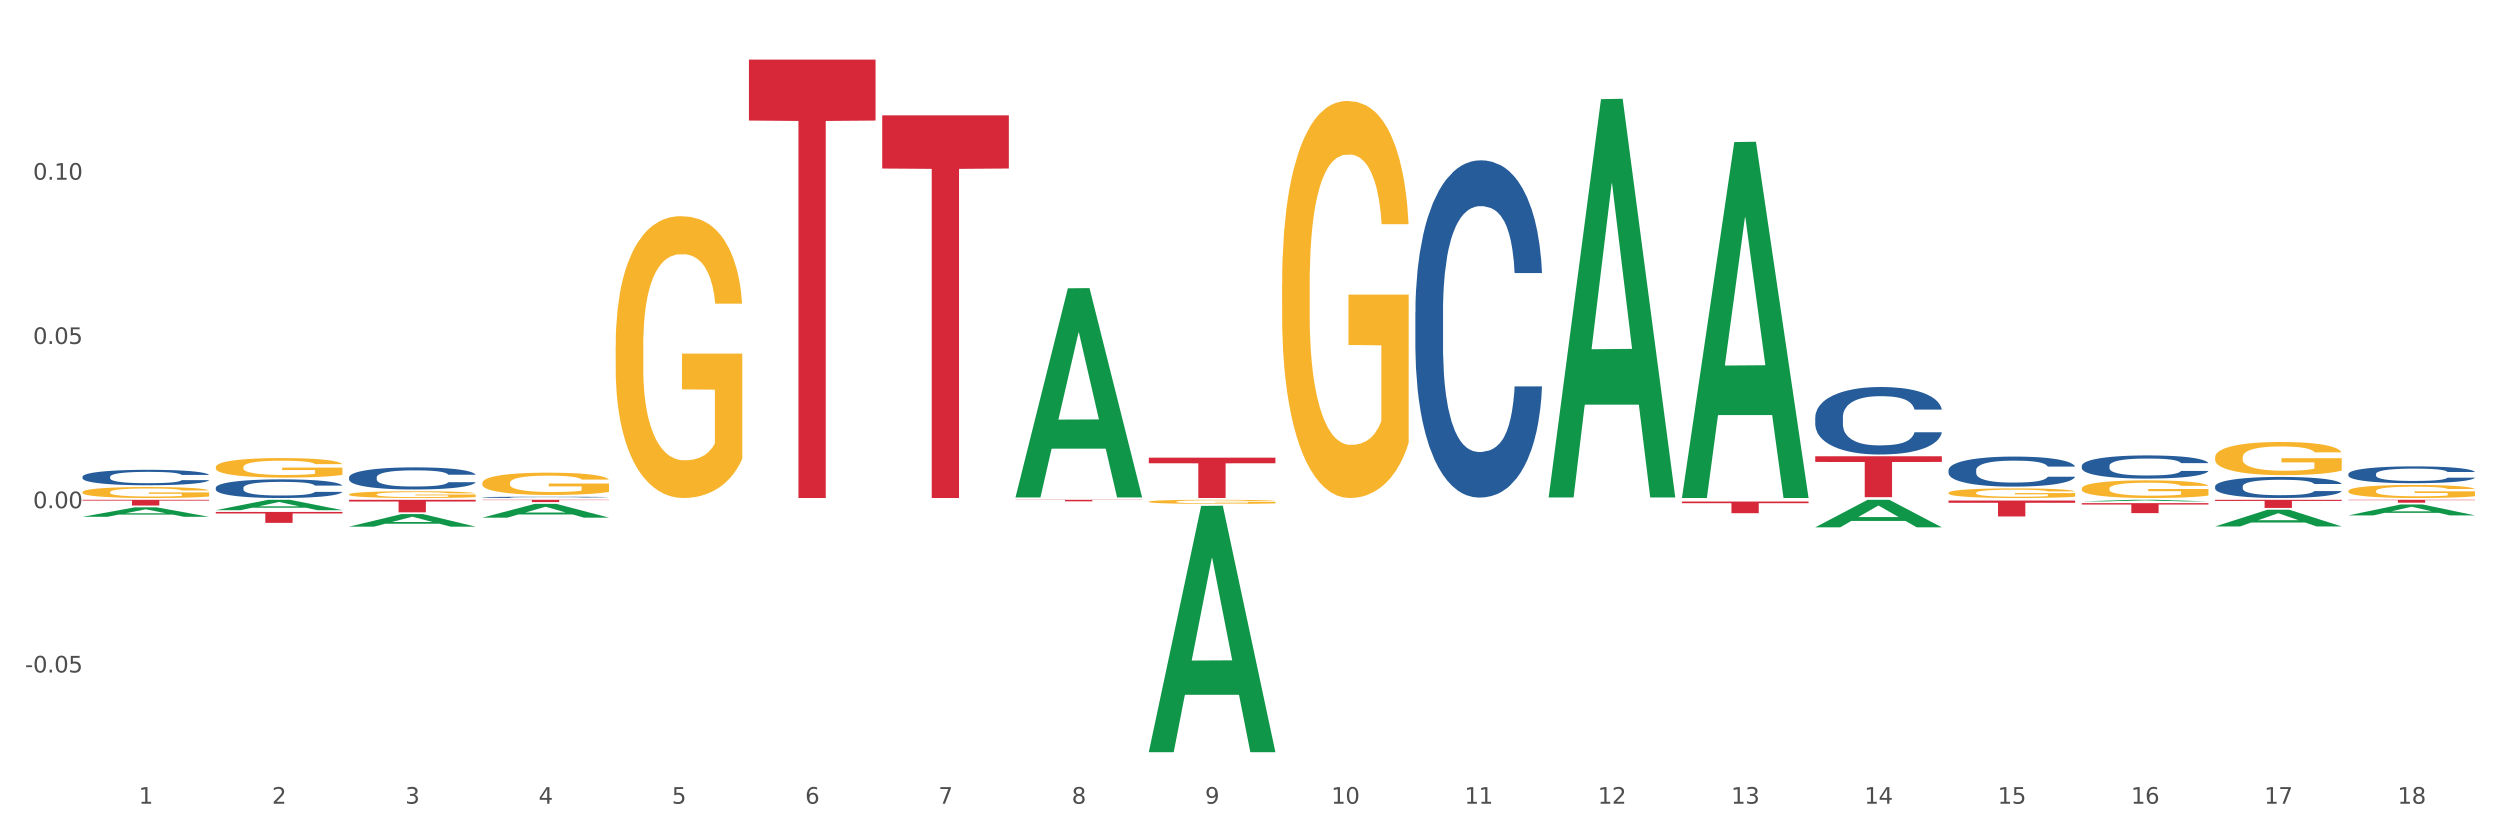 <?xml version="1.0" encoding="utf-8" standalone="no"?>
<!DOCTYPE svg PUBLIC "-//W3C//DTD SVG 1.1//EN"
  "http://www.w3.org/Graphics/SVG/1.1/DTD/svg11.dtd">
<svg xmlns:xlink="http://www.w3.org/1999/xlink" width="1080pt" height="360pt" viewBox="0 0 1080 360" xmlns="http://www.w3.org/2000/svg" version="1.1">
 <rect x="0" y="0" width="1080" height="360" fill="#333333" stroke="none"/>
 <defs>
  <style type="text/css">*{stroke-linejoin: round; stroke-linecap: butt}</style>
 </defs>
 <g id="figure_1">
  <g id="patch_1">
   <path d="M 0 360 
L 1080 360 
L 1080 0 
L 0 0 
z
" style="fill: #ffffff; stroke: #ffffff; stroke-linejoin: miter"/>
  </g>
  <g id="axes_1">
   <g id="matplotlib.axis_1">
    <g id="xtick_1">
     <g id="text_1">
      <!-- 1 -->
      <g style="fill: #4d4d4d" transform="translate(59.935 347.204) scale(0.096 -0.096)">
       <defs>
        <path id="DejaVuSans-31" d="M 794 531 
L 1825 531 
L 1825 4091 
L 703 3866 
L 703 4441 
L 1819 4666 
L 2450 4666 
L 2450 531 
L 3481 531 
L 3481 0 
L 794 0 
L 794 531 
z
" transform="scale(0.016)"/>
       </defs>
       <use xlink:href="#DejaVuSans-31"/>
      </g>
     </g>
    </g>
    <g id="xtick_2">
     <g id="text_2">
      <!-- 2 -->
      <g style="fill: #4d4d4d" transform="translate(117.515 347.204) scale(0.096 -0.096)">
       <defs>
        <path id="DejaVuSans-32" d="M 1228 531 
L 3431 531 
L 3431 0 
L 469 0 
L 469 531 
Q 828 903 1448 1529 
Q 2069 2156 2228 2338 
Q 2531 2678 2651 2914 
Q 2772 3150 2772 3378 
Q 2772 3750 2511 3984 
Q 2250 4219 1831 4219 
Q 1534 4219 1204 4116 
Q 875 4013 500 3803 
L 500 4441 
Q 881 4594 1212 4672 
Q 1544 4750 1819 4750 
Q 2544 4750 2975 4387 
Q 3406 4025 3406 3419 
Q 3406 3131 3298 2873 
Q 3191 2616 2906 2266 
Q 2828 2175 2409 1742 
Q 1991 1309 1228 531 
z
" transform="scale(0.016)"/>
       </defs>
       <use xlink:href="#DejaVuSans-32"/>
      </g>
     </g>
    </g>
    <g id="xtick_3">
     <g id="text_3">
      <!-- 3 -->
      <g style="fill: #4d4d4d" transform="translate(175.095 347.204) scale(0.096 -0.096)">
       <defs>
        <path id="DejaVuSans-33" d="M 2597 2516 
Q 3050 2419 3304 2112 
Q 3559 1806 3559 1356 
Q 3559 666 3084 287 
Q 2609 -91 1734 -91 
Q 1441 -91 1130 -33 
Q 819 25 488 141 
L 488 750 
Q 750 597 1062 519 
Q 1375 441 1716 441 
Q 2309 441 2620 675 
Q 2931 909 2931 1356 
Q 2931 1769 2642 2001 
Q 2353 2234 1838 2234 
L 1294 2234 
L 1294 2753 
L 1863 2753 
Q 2328 2753 2575 2939 
Q 2822 3125 2822 3475 
Q 2822 3834 2567 4026 
Q 2313 4219 1838 4219 
Q 1578 4219 1281 4162 
Q 984 4106 628 3988 
L 628 4550 
Q 988 4650 1302 4700 
Q 1616 4750 1894 4750 
Q 2613 4750 3031 4423 
Q 3450 4097 3450 3541 
Q 3450 3153 3228 2886 
Q 3006 2619 2597 2516 
z
" transform="scale(0.016)"/>
       </defs>
       <use xlink:href="#DejaVuSans-33"/>
      </g>
     </g>
    </g>
    <g id="xtick_4">
     <g id="text_4">
      <!-- 4 -->
      <g style="fill: #4d4d4d" transform="translate(232.675 347.204) scale(0.096 -0.096)">
       <defs>
        <path id="DejaVuSans-34" d="M 2419 4116 
L 825 1625 
L 2419 1625 
L 2419 4116 
z
M 2253 4666 
L 3047 4666 
L 3047 1625 
L 3713 1625 
L 3713 1100 
L 3047 1100 
L 3047 0 
L 2419 0 
L 2419 1100 
L 313 1100 
L 313 1709 
L 2253 4666 
z
" transform="scale(0.016)"/>
       </defs>
       <use xlink:href="#DejaVuSans-34"/>
      </g>
     </g>
    </g>
    <g id="xtick_5">
     <g id="text_5">
      <!-- 5 -->
      <g style="fill: #4d4d4d" transform="translate(290.255 347.204) scale(0.096 -0.096)">
       <defs>
        <path id="DejaVuSans-35" d="M 691 4666 
L 3169 4666 
L 3169 4134 
L 1269 4134 
L 1269 2991 
Q 1406 3038 1543 3061 
Q 1681 3084 1819 3084 
Q 2600 3084 3056 2656 
Q 3513 2228 3513 1497 
Q 3513 744 3044 326 
Q 2575 -91 1722 -91 
Q 1428 -91 1123 -41 
Q 819 9 494 109 
L 494 744 
Q 775 591 1075 516 
Q 1375 441 1709 441 
Q 2250 441 2565 725 
Q 2881 1009 2881 1497 
Q 2881 1984 2565 2268 
Q 2250 2553 1709 2553 
Q 1456 2553 1204 2497 
Q 953 2441 691 2322 
L 691 4666 
z
" transform="scale(0.016)"/>
       </defs>
       <use xlink:href="#DejaVuSans-35"/>
      </g>
     </g>
    </g>
    <g id="xtick_6">
     <g id="text_6">
      <!-- 6 -->
      <g style="fill: #4d4d4d" transform="translate(347.835 347.204) scale(0.096 -0.096)">
       <defs>
        <path id="DejaVuSans-36" d="M 2113 2584 
Q 1688 2584 1439 2293 
Q 1191 2003 1191 1497 
Q 1191 994 1439 701 
Q 1688 409 2113 409 
Q 2538 409 2786 701 
Q 3034 994 3034 1497 
Q 3034 2003 2786 2293 
Q 2538 2584 2113 2584 
z
M 3366 4563 
L 3366 3988 
Q 3128 4100 2886 4159 
Q 2644 4219 2406 4219 
Q 1781 4219 1451 3797 
Q 1122 3375 1075 2522 
Q 1259 2794 1537 2939 
Q 1816 3084 2150 3084 
Q 2853 3084 3261 2657 
Q 3669 2231 3669 1497 
Q 3669 778 3244 343 
Q 2819 -91 2113 -91 
Q 1303 -91 875 529 
Q 447 1150 447 2328 
Q 447 3434 972 4092 
Q 1497 4750 2381 4750 
Q 2619 4750 2861 4703 
Q 3103 4656 3366 4563 
z
" transform="scale(0.016)"/>
       </defs>
       <use xlink:href="#DejaVuSans-36"/>
      </g>
     </g>
    </g>
    <g id="xtick_7">
     <g id="text_7">
      <!-- 7 -->
      <g style="fill: #4d4d4d" transform="translate(405.415 347.204) scale(0.096 -0.096)">
       <defs>
        <path id="DejaVuSans-37" d="M 525 4666 
L 3525 4666 
L 3525 4397 
L 1831 0 
L 1172 0 
L 2766 4134 
L 525 4134 
L 525 4666 
z
" transform="scale(0.016)"/>
       </defs>
       <use xlink:href="#DejaVuSans-37"/>
      </g>
     </g>
    </g>
    <g id="xtick_8">
     <g id="text_8">
      <!-- 8 -->
      <g style="fill: #4d4d4d" transform="translate(462.995 347.204) scale(0.096 -0.096)">
       <defs>
        <path id="DejaVuSans-38" d="M 2034 2216 
Q 1584 2216 1326 1975 
Q 1069 1734 1069 1313 
Q 1069 891 1326 650 
Q 1584 409 2034 409 
Q 2484 409 2743 651 
Q 3003 894 3003 1313 
Q 3003 1734 2745 1975 
Q 2488 2216 2034 2216 
z
M 1403 2484 
Q 997 2584 770 2862 
Q 544 3141 544 3541 
Q 544 4100 942 4425 
Q 1341 4750 2034 4750 
Q 2731 4750 3128 4425 
Q 3525 4100 3525 3541 
Q 3525 3141 3298 2862 
Q 3072 2584 2669 2484 
Q 3125 2378 3379 2068 
Q 3634 1759 3634 1313 
Q 3634 634 3220 271 
Q 2806 -91 2034 -91 
Q 1263 -91 848 271 
Q 434 634 434 1313 
Q 434 1759 690 2068 
Q 947 2378 1403 2484 
z
M 1172 3481 
Q 1172 3119 1398 2916 
Q 1625 2713 2034 2713 
Q 2441 2713 2670 2916 
Q 2900 3119 2900 3481 
Q 2900 3844 2670 4047 
Q 2441 4250 2034 4250 
Q 1625 4250 1398 4047 
Q 1172 3844 1172 3481 
z
" transform="scale(0.016)"/>
       </defs>
       <use xlink:href="#DejaVuSans-38"/>
      </g>
     </g>
    </g>
    <g id="xtick_9">
     <g id="text_9">
      <!-- 9 -->
      <g style="fill: #4d4d4d" transform="translate(520.575 347.204) scale(0.096 -0.096)">
       <defs>
        <path id="DejaVuSans-39" d="M 703 97 
L 703 672 
Q 941 559 1184 500 
Q 1428 441 1663 441 
Q 2288 441 2617 861 
Q 2947 1281 2994 2138 
Q 2813 1869 2534 1725 
Q 2256 1581 1919 1581 
Q 1219 1581 811 2004 
Q 403 2428 403 3163 
Q 403 3881 828 4315 
Q 1253 4750 1959 4750 
Q 2769 4750 3195 4129 
Q 3622 3509 3622 2328 
Q 3622 1225 3098 567 
Q 2575 -91 1691 -91 
Q 1453 -91 1209 -44 
Q 966 3 703 97 
z
M 1959 2075 
Q 2384 2075 2632 2365 
Q 2881 2656 2881 3163 
Q 2881 3666 2632 3958 
Q 2384 4250 1959 4250 
Q 1534 4250 1286 3958 
Q 1038 3666 1038 3163 
Q 1038 2656 1286 2365 
Q 1534 2075 1959 2075 
z
" transform="scale(0.016)"/>
       </defs>
       <use xlink:href="#DejaVuSans-39"/>
      </g>
     </g>
    </g>
    <g id="xtick_10">
     <g id="text_10">
      <!-- 10 -->
      <g style="fill: #4d4d4d" transform="translate(575.101 347.204) scale(0.096 -0.096)">
       <defs>
        <path id="DejaVuSans-30" d="M 2034 4250 
Q 1547 4250 1301 3770 
Q 1056 3291 1056 2328 
Q 1056 1369 1301 889 
Q 1547 409 2034 409 
Q 2525 409 2770 889 
Q 3016 1369 3016 2328 
Q 3016 3291 2770 3770 
Q 2525 4250 2034 4250 
z
M 2034 4750 
Q 2819 4750 3233 4129 
Q 3647 3509 3647 2328 
Q 3647 1150 3233 529 
Q 2819 -91 2034 -91 
Q 1250 -91 836 529 
Q 422 1150 422 2328 
Q 422 3509 836 4129 
Q 1250 4750 2034 4750 
z
" transform="scale(0.016)"/>
       </defs>
       <use xlink:href="#DejaVuSans-31"/>
       <use xlink:href="#DejaVuSans-30" transform="translate(63.623 0)"/>
      </g>
     </g>
    </g>
    <g id="xtick_11">
     <g id="text_11">
      <!-- 11 -->
      <g style="fill: #4d4d4d" transform="translate(632.681 347.204) scale(0.096 -0.096)">
       <use xlink:href="#DejaVuSans-31"/>
       <use xlink:href="#DejaVuSans-31" transform="translate(63.623 0)"/>
      </g>
     </g>
    </g>
    <g id="xtick_12">
     <g id="text_12">
      <!-- 12 -->
      <g style="fill: #4d4d4d" transform="translate(690.261 347.204) scale(0.096 -0.096)">
       <use xlink:href="#DejaVuSans-31"/>
       <use xlink:href="#DejaVuSans-32" transform="translate(63.623 0)"/>
      </g>
     </g>
    </g>
    <g id="xtick_13">
     <g id="text_13">
      <!-- 13 -->
      <g style="fill: #4d4d4d" transform="translate(747.841 347.204) scale(0.096 -0.096)">
       <use xlink:href="#DejaVuSans-31"/>
       <use xlink:href="#DejaVuSans-33" transform="translate(63.623 0)"/>
      </g>
     </g>
    </g>
    <g id="xtick_14">
     <g id="text_14">
      <!-- 14 -->
      <g style="fill: #4d4d4d" transform="translate(805.421 347.204) scale(0.096 -0.096)">
       <use xlink:href="#DejaVuSans-31"/>
       <use xlink:href="#DejaVuSans-34" transform="translate(63.623 0)"/>
      </g>
     </g>
    </g>
    <g id="xtick_15">
     <g id="text_15">
      <!-- 15 -->
      <g style="fill: #4d4d4d" transform="translate(863.001 347.204) scale(0.096 -0.096)">
       <use xlink:href="#DejaVuSans-31"/>
       <use xlink:href="#DejaVuSans-35" transform="translate(63.623 0)"/>
      </g>
     </g>
    </g>
    <g id="xtick_16">
     <g id="text_16">
      <!-- 16 -->
      <g style="fill: #4d4d4d" transform="translate(920.581 347.204) scale(0.096 -0.096)">
       <use xlink:href="#DejaVuSans-31"/>
       <use xlink:href="#DejaVuSans-36" transform="translate(63.623 0)"/>
      </g>
     </g>
    </g>
    <g id="xtick_17">
     <g id="text_17">
      <!-- 17 -->
      <g style="fill: #4d4d4d" transform="translate(978.161 347.204) scale(0.096 -0.096)">
       <use xlink:href="#DejaVuSans-31"/>
       <use xlink:href="#DejaVuSans-37" transform="translate(63.623 0)"/>
      </g>
     </g>
    </g>
    <g id="xtick_18">
     <g id="text_18">
      <!-- 18 -->
      <g style="fill: #4d4d4d" transform="translate(1035.741 347.204) scale(0.096 -0.096)">
       <use xlink:href="#DejaVuSans-31"/>
       <use xlink:href="#DejaVuSans-38" transform="translate(63.623 0)"/>
      </g>
     </g>
    </g>
    <g id="xtick_19"/>
    <g id="xtick_20"/>
    <g id="xtick_21"/>
    <g id="xtick_22"/>
    <g id="xtick_23"/>
    <g id="xtick_24"/>
    <g id="xtick_25"/>
    <g id="xtick_26"/>
    <g id="xtick_27"/>
    <g id="xtick_28"/>
    <g id="xtick_29"/>
    <g id="xtick_30"/>
    <g id="xtick_31"/>
    <g id="xtick_32"/>
    <g id="xtick_33"/>
    <g id="xtick_34"/>
    <g id="xtick_35"/>
   </g>
   <g id="matplotlib.axis_2">
    <g id="ytick_1">
     <g id="text_19">
      <!-- -0.05 -->
      <g style="fill: #4d4d4d" transform="translate(10.8 290.513) scale(0.096 -0.096)">
       <defs>
        <path id="DejaVuSans-2d" d="M 313 2009 
L 1997 2009 
L 1997 1497 
L 313 1497 
L 313 2009 
z
" transform="scale(0.016)"/>
        <path id="DejaVuSans-2e" d="M 684 794 
L 1344 794 
L 1344 0 
L 684 0 
L 684 794 
z
" transform="scale(0.016)"/>
       </defs>
       <use xlink:href="#DejaVuSans-2d"/>
       <use xlink:href="#DejaVuSans-30" transform="translate(36.084 0)"/>
       <use xlink:href="#DejaVuSans-2e" transform="translate(99.707 0)"/>
       <use xlink:href="#DejaVuSans-30" transform="translate(131.494 0)"/>
       <use xlink:href="#DejaVuSans-35" transform="translate(195.117 0)"/>
      </g>
     </g>
    </g>
    <g id="ytick_2">
     <g id="text_20">
      <!-- 0.00 -->
      <g style="fill: #4d4d4d" transform="translate(14.264 219.553) scale(0.096 -0.096)">
       <use xlink:href="#DejaVuSans-30"/>
       <use xlink:href="#DejaVuSans-2e" transform="translate(63.623 0)"/>
       <use xlink:href="#DejaVuSans-30" transform="translate(95.41 0)"/>
       <use xlink:href="#DejaVuSans-30" transform="translate(159.033 0)"/>
      </g>
     </g>
    </g>
    <g id="ytick_3">
     <g id="text_21">
      <!-- 0.05 -->
      <g style="fill: #4d4d4d" transform="translate(14.264 148.593) scale(0.096 -0.096)">
       <use xlink:href="#DejaVuSans-30"/>
       <use xlink:href="#DejaVuSans-2e" transform="translate(63.623 0)"/>
       <use xlink:href="#DejaVuSans-30" transform="translate(95.41 0)"/>
       <use xlink:href="#DejaVuSans-35" transform="translate(159.033 0)"/>
      </g>
     </g>
    </g>
    <g id="ytick_4">
     <g id="text_22">
      <!-- 0.10 -->
      <g style="fill: #4d4d4d" transform="translate(14.264 77.633) scale(0.096 -0.096)">
       <use xlink:href="#DejaVuSans-30"/>
       <use xlink:href="#DejaVuSans-2e" transform="translate(63.623 0)"/>
       <use xlink:href="#DejaVuSans-31" transform="translate(95.41 0)"/>
       <use xlink:href="#DejaVuSans-30" transform="translate(159.033 0)"/>
      </g>
     </g>
    </g>
    <g id="ytick_5"/>
    <g id="ytick_6"/>
    <g id="ytick_7"/>
    <g id="ytick_8"/>
    <g id="ytick_9"/>
   </g>
   <g id="PolyCollection_1">
    <path d="M 150.799 227.508 
L 150.855 227.503 
L 173.412 222.091 
L 182.773 222.086 
L 205.5 227.518 
L 194.672 227.518 
L 189.766 226.253 
L 166.476 226.253 
L 166.307 226.274 
L 161.57 227.518 
L 150.799 227.518 
L 150.799 227.508 
L 169.408 225.498 
L 186.834 225.493 
L 178.205 223.244 
L 178.093 223.234 
L 177.98 223.249 
L 169.352 225.493 
L 169.408 225.498 
L 150.799 227.508 
z
" clip-path="url(#pb35ea046c9)" style="fill: #109648"/>
    <path d="M 208.379 223.616 
L 208.435 223.61 
L 230.992 217.673 
L 240.353 217.668 
L 263.08 223.627 
L 252.252 223.627 
L 247.346 222.239 
L 224.056 222.239 
L 223.887 222.262 
L 219.15 223.627 
L 208.379 223.627 
L 208.379 223.616 
L 226.988 221.411 
L 244.414 221.406 
L 235.785 218.938 
L 235.673 218.927 
L 235.56 218.943 
L 226.932 221.406 
L 226.988 221.411 
L 208.379 223.616 
z
" clip-path="url(#pb35ea046c9)" style="fill: #109648"/>
    <path d="M 496.279 324.75 
L 496.335 324.65 
L 518.892 218.553 
L 528.253 218.453 
L 550.98 324.95 
L 540.152 324.95 
L 535.246 300.15 
L 511.956 300.15 
L 511.787 300.55 
L 507.05 324.95 
L 496.279 324.95 
L 496.279 324.75 
L 514.888 285.351 
L 532.314 285.251 
L 523.686 241.152 
L 523.573 240.952 
L 523.46 241.252 
L 514.832 285.251 
L 514.888 285.351 
L 496.279 324.75 
z
" clip-path="url(#pb35ea046c9)" style="fill: #109648"/>
    <path d="M 438.699 214.726 
L 438.755 214.641 
L 461.312 124.542 
L 470.673 124.457 
L 493.4 214.896 
L 482.572 214.896 
L 477.666 193.836 
L 454.376 193.836 
L 454.207 194.176 
L 449.47 214.896 
L 438.699 214.896 
L 438.699 214.726 
L 457.308 181.268 
L 474.734 181.183 
L 466.106 143.734 
L 465.993 143.564 
L 465.88 143.819 
L 457.252 181.183 
L 457.308 181.268 
L 438.699 214.726 
z
" clip-path="url(#pb35ea046c9)" style="fill: #109648"/>
    <path d="M 35.639 223.257 
L 35.695 223.253 
L 58.252 219.159 
L 67.613 219.155 
L 90.34 223.265 
L 79.512 223.265 
L 74.606 222.308 
L 51.316 222.308 
L 51.147 222.323 
L 46.41 223.265 
L 35.639 223.265 
L 35.639 223.257 
L 54.248 221.737 
L 71.674 221.733 
L 63.045 220.031 
L 62.933 220.023 
L 62.82 220.035 
L 54.192 221.733 
L 54.248 221.737 
L 35.639 223.257 
z
" clip-path="url(#pb35ea046c9)" style="fill: #109648"/>
    <path d="M 93.219 220.388 
L 93.275 220.384 
L 115.832 215.91 
L 125.193 215.906 
L 147.92 220.396 
L 137.092 220.396 
L 132.186 219.35 
L 108.896 219.35 
L 108.727 219.367 
L 103.99 220.396 
L 93.219 220.396 
L 93.219 220.388 
L 111.828 218.726 
L 129.254 218.722 
L 120.625 216.863 
L 120.513 216.854 
L 120.4 216.867 
L 111.772 218.722 
L 111.828 218.726 
L 93.219 220.388 
z
" clip-path="url(#pb35ea046c9)" style="fill: #109648"/>
    <path d="M 726.599 214.856 
L 726.655 214.711 
L 749.212 61.371 
L 758.574 61.226 
L 781.3 215.145 
L 770.472 215.145 
L 765.566 179.303 
L 742.276 179.303 
L 742.107 179.881 
L 737.37 215.145 
L 726.599 215.145 
L 726.599 214.856 
L 745.208 157.913 
L 762.634 157.769 
L 754.006 94.033 
L 753.893 93.744 
L 753.78 94.178 
L 745.152 157.769 
L 745.208 157.913 
L 726.599 214.856 
z
" clip-path="url(#pb35ea046c9)" style="fill: #109648"/>
    <path d="M 669.019 214.591 
L 669.075 214.43 
L 691.632 42.829 
L 700.994 42.668 
L 723.72 214.915 
L 712.892 214.915 
L 707.986 174.805 
L 684.696 174.805 
L 684.527 175.452 
L 679.79 214.915 
L 669.019 214.915 
L 669.019 214.591 
L 687.628 150.868 
L 705.054 150.706 
L 696.426 79.381 
L 696.313 79.058 
L 696.2 79.543 
L 687.572 150.706 
L 687.628 150.868 
L 669.019 214.591 
z
" clip-path="url(#pb35ea046c9)" style="fill: #109648"/>
    <path d="M 899.339 216.602 
L 899.395 216.601 
L 921.952 215.906 
L 931.314 215.906 
L 954.04 216.603 
L 943.213 216.603 
L 938.306 216.44 
L 915.016 216.44 
L 914.847 216.443 
L 910.11 216.603 
L 899.339 216.603 
L 899.339 216.602 
L 917.949 216.344 
L 935.374 216.343 
L 926.746 216.054 
L 926.633 216.053 
L 926.52 216.055 
L 917.892 216.343 
L 917.949 216.344 
L 899.339 216.602 
z
" clip-path="url(#pb35ea046c9)" style="fill: #109648"/>
    <path d="M 784.179 227.793 
L 784.235 227.782 
L 806.792 215.917 
L 816.154 215.906 
L 838.88 227.815 
L 828.052 227.815 
L 823.146 225.042 
L 799.856 225.042 
L 799.687 225.087 
L 794.95 227.815 
L 784.179 227.815 
L 784.179 227.793 
L 802.788 223.387 
L 820.214 223.376 
L 811.586 218.444 
L 811.473 218.422 
L 811.36 218.455 
L 802.732 223.376 
L 802.788 223.387 
L 784.179 227.793 
z
" clip-path="url(#pb35ea046c9)" style="fill: #109648"/>
    <path d="M 1014.499 222.648 
L 1014.555 222.644 
L 1037.112 217.921 
L 1046.474 217.916 
L 1069.2 222.657 
L 1058.373 222.657 
L 1053.466 221.553 
L 1030.176 221.553 
L 1030.007 221.571 
L 1025.27 222.657 
L 1014.499 222.657 
L 1014.499 222.648 
L 1033.109 220.894 
L 1050.534 220.89 
L 1041.906 218.927 
L 1041.793 218.918 
L 1041.68 218.931 
L 1033.052 220.89 
L 1033.109 220.894 
L 1014.499 222.648 
z
" clip-path="url(#pb35ea046c9)" style="fill: #109648"/>
    <path d="M 956.919 227.421 
L 956.975 227.415 
L 979.532 220.199 
L 988.894 220.193 
L 1011.62 227.435 
L 1000.793 227.435 
L 995.886 225.749 
L 972.596 225.749 
L 972.427 225.776 
L 967.69 227.435 
L 956.919 227.435 
L 956.919 227.421 
L 975.529 224.742 
L 992.954 224.735 
L 984.326 221.736 
L 984.213 221.723 
L 984.1 221.743 
L 975.472 224.735 
L 975.529 224.742 
L 956.919 227.421 
z
" clip-path="url(#pb35ea046c9)" style="fill: #109648"/>
    <path d="M 35.639 215.906 
L 90.34 215.906 
L 90.34 216.251 
L 68.822 216.254 
L 68.822 218.395 
L 57.026 218.395 
L 57.026 216.254 
L 35.639 216.251 
L 35.639 215.908 
L 35.639 215.906 
z
" clip-path="url(#pb35ea046c9)" style="fill: #d62839"/>
    <path d="M 93.219 221.157 
L 147.92 221.157 
L 147.92 221.812 
L 126.402 221.816 
L 126.402 225.871 
L 114.606 225.871 
L 114.606 221.816 
L 93.219 221.812 
L 93.219 221.161 
L 93.219 221.157 
z
" clip-path="url(#pb35ea046c9)" style="fill: #d62839"/>
    <path d="M 381.119 49.827 
L 435.82 49.827 
L 435.82 72.801 
L 414.302 72.956 
L 414.302 215.145 
L 402.507 215.145 
L 402.507 72.956 
L 381.119 72.801 
L 381.119 49.982 
L 381.119 49.827 
z
" clip-path="url(#pb35ea046c9)" style="fill: #d62839"/>
    <path d="M 323.539 25.759 
L 378.24 25.759 
L 378.24 52.078 
L 356.722 52.256 
L 356.722 215.145 
L 344.926 215.145 
L 344.926 52.256 
L 323.539 52.078 
L 323.539 25.937 
L 323.539 25.759 
z
" clip-path="url(#pb35ea046c9)" style="fill: #d62839"/>
    <path d="M 150.799 215.906 
L 205.5 215.906 
L 205.5 216.659 
L 183.982 216.664 
L 183.982 221.325 
L 172.186 221.325 
L 172.186 216.664 
L 150.799 216.659 
L 150.799 215.911 
L 150.799 215.906 
z
" clip-path="url(#pb35ea046c9)" style="fill: #d62839"/>
    <path d="M 208.379 215.906 
L 263.08 215.906 
L 263.08 216.045 
L 241.562 216.046 
L 241.562 216.907 
L 229.766 216.907 
L 229.766 216.046 
L 208.379 216.045 
L 208.379 215.906 
L 208.379 215.906 
z
" clip-path="url(#pb35ea046c9)" style="fill: #d62839"/>
    <path d="M 899.339 217.363 
L 954.04 217.363 
L 954.04 217.963 
L 932.522 217.967 
L 932.522 221.68 
L 920.727 221.68 
L 920.727 217.967 
L 899.339 217.963 
L 899.339 217.367 
L 899.339 217.363 
z
" clip-path="url(#pb35ea046c9)" style="fill: #d62839"/>
    <path d="M 841.759 216.243 
L 896.46 216.243 
L 896.46 217.197 
L 874.942 217.203 
L 874.942 223.107 
L 863.147 223.107 
L 863.147 217.203 
L 841.759 217.197 
L 841.759 216.249 
L 841.759 216.243 
z
" clip-path="url(#pb35ea046c9)" style="fill: #d62839"/>
    <path d="M 784.179 197.11 
L 838.88 197.11 
L 838.88 199.566 
L 817.362 199.582 
L 817.362 214.779 
L 805.567 214.779 
L 805.567 199.582 
L 784.179 199.566 
L 784.179 197.127 
L 784.179 197.11 
z
" clip-path="url(#pb35ea046c9)" style="fill: #d62839"/>
    <path d="M 726.599 216.672 
L 781.3 216.672 
L 781.3 217.373 
L 759.782 217.378 
L 759.782 221.716 
L 747.987 221.716 
L 747.987 217.378 
L 726.599 217.373 
L 726.599 216.677 
L 726.599 216.672 
z
" clip-path="url(#pb35ea046c9)" style="fill: #d62839"/>
    <path d="M 496.279 197.709 
L 550.98 197.709 
L 550.98 200.132 
L 529.462 200.148 
L 529.462 215.145 
L 517.667 215.145 
L 517.667 200.148 
L 496.279 200.132 
L 496.279 197.725 
L 496.279 197.709 
z
" clip-path="url(#pb35ea046c9)" style="fill: #d62839"/>
    <path d="M 438.699 215.906 
L 493.4 215.906 
L 493.4 216 
L 471.882 216.001 
L 471.882 216.585 
L 460.087 216.585 
L 460.087 216.001 
L 438.699 216 
L 438.699 215.906 
L 438.699 215.906 
z
" clip-path="url(#pb35ea046c9)" style="fill: #d62839"/>
    <path d="M 956.919 215.906 
L 1011.62 215.906 
L 1011.62 216.396 
L 990.103 216.399 
L 990.103 219.432 
L 978.307 219.432 
L 978.307 216.399 
L 956.919 216.396 
L 956.919 215.909 
L 956.919 215.906 
z
" clip-path="url(#pb35ea046c9)" style="fill: #d62839"/>
    <path d="M 1014.499 215.906 
L 1069.2 215.906 
L 1069.2 216.079 
L 1047.683 216.08 
L 1047.683 217.155 
L 1035.887 217.155 
L 1035.887 216.08 
L 1014.499 216.079 
L 1014.499 215.907 
L 1014.499 215.906 
z
" clip-path="url(#pb35ea046c9)" style="fill: #d62839"/>
    <path d="M 150.799 206.195 
L 150.863 206.186 
L 150.863 205.941 
L 151.057 205.61 
L 151.768 204.999 
L 152.674 204.536 
L 154.225 203.995 
L 155.066 203.768 
L 156.165 203.515 
L 158.428 203.105 
L 161.015 202.756 
L 162.825 202.563 
L 164.183 202.441 
L 167.222 202.223 
L 168.968 202.127 
L 170.778 202.048 
L 172.33 201.996 
L 174.916 201.935 
L 176.985 201.909 
L 179.378 201.9 
L 181.382 201.909 
L 184.033 201.944 
L 187.912 202.048 
L 189.4 202.11 
L 191.404 202.214 
L 193.473 202.354 
L 195.154 202.494 
L 197.094 202.694 
L 199.098 202.956 
L 201.038 203.288 
L 202.396 203.593 
L 203.495 203.916 
L 204.465 204.309 
L 205.176 204.737 
L 205.5 205.095 
L 193.667 205.095 
L 193.344 204.772 
L 192.697 204.423 
L 192.051 204.187 
L 191.339 203.995 
L 190.24 203.777 
L 189.27 203.637 
L 187.654 203.471 
L 186.167 203.366 
L 184.938 203.305 
L 183.451 203.253 
L 180.283 203.201 
L 178.02 203.201 
L 176.597 203.218 
L 174.851 203.262 
L 173.364 203.323 
L 171.619 203.428 
L 170.261 203.541 
L 168.903 203.689 
L 168.127 203.794 
L 166.963 203.986 
L 166.187 204.143 
L 165.153 204.414 
L 164.571 204.606 
L 163.536 205.103 
L 163.084 205.47 
L 162.89 205.723 
L 162.76 206.003 
L 162.76 207.364 
L 163.148 207.975 
L 163.472 208.237 
L 163.989 208.534 
L 164.959 208.918 
L 166.381 209.293 
L 167.868 209.564 
L 169.097 209.73 
L 170.261 209.852 
L 171.425 209.948 
L 172.847 210.035 
L 174.011 210.087 
L 175.757 210.14 
L 177.826 210.166 
L 179.442 210.166 
L 182.74 210.122 
L 184.227 210.079 
L 185.649 210.018 
L 187.201 209.922 
L 188.43 209.817 
L 189.141 209.738 
L 190.305 209.572 
L 191.21 209.398 
L 191.986 209.197 
L 192.503 209.023 
L 193.085 208.761 
L 193.538 208.464 
L 193.667 208.307 
L 205.5 208.307 
L 205.241 208.621 
L 204.788 208.927 
L 203.883 209.337 
L 203.172 209.572 
L 202.073 209.861 
L 200.909 210.105 
L 199.292 210.375 
L 197.805 210.576 
L 196.253 210.751 
L 194.572 210.908 
L 191.533 211.126 
L 190.434 211.187 
L 188.106 211.292 
L 186.296 211.353 
L 183.645 211.414 
L 180.929 211.449 
L 178.084 211.458 
L 175.563 211.44 
L 172.782 211.388 
L 171.037 211.336 
L 169.097 211.257 
L 166.834 211.135 
L 164.7 210.986 
L 162.696 210.812 
L 160.821 210.611 
L 159.075 210.384 
L 156.812 210.009 
L 155.131 209.642 
L 153.902 209.302 
L 153.062 209.014 
L 152.221 208.647 
L 151.768 208.394 
L 151.057 207.783 
L 150.799 207.216 
L 150.799 206.195 
z
" clip-path="url(#pb35ea046c9)" style="fill: #255c99"/>
    <path d="M 208.379 214.837 
L 208.443 214.837 
L 208.443 214.822 
L 208.637 214.803 
L 209.348 214.767 
L 210.254 214.74 
L 211.805 214.709 
L 212.646 214.695 
L 213.745 214.681 
L 216.008 214.657 
L 218.595 214.636 
L 220.405 214.625 
L 221.763 214.618 
L 224.802 214.605 
L 226.548 214.6 
L 228.358 214.595 
L 229.91 214.592 
L 232.496 214.588 
L 234.565 214.587 
L 236.958 214.586 
L 238.962 214.587 
L 241.613 214.589 
L 245.493 214.595 
L 246.98 214.599 
L 248.984 214.605 
L 251.053 214.613 
L 252.734 214.621 
L 254.674 214.633 
L 256.678 214.648 
L 258.618 214.667 
L 259.976 214.685 
L 261.075 214.704 
L 262.045 214.727 
L 262.756 214.752 
L 263.08 214.773 
L 251.247 214.773 
L 250.924 214.754 
L 250.277 214.734 
L 249.631 214.72 
L 248.919 214.709 
L 247.82 214.696 
L 246.85 214.688 
L 245.234 214.678 
L 243.747 214.672 
L 242.518 214.668 
L 241.031 214.665 
L 237.863 214.662 
L 235.6 214.662 
L 234.177 214.663 
L 232.432 214.666 
L 230.944 214.669 
L 229.199 214.676 
L 227.841 214.682 
L 226.483 214.691 
L 225.707 214.697 
L 224.543 214.708 
L 223.767 214.717 
L 222.733 214.733 
L 222.151 214.744 
L 221.116 214.774 
L 220.664 214.795 
L 220.47 214.81 
L 220.34 214.826 
L 220.34 214.906 
L 220.728 214.941 
L 221.052 214.957 
L 221.569 214.974 
L 222.539 214.996 
L 223.961 215.018 
L 225.448 215.034 
L 226.677 215.044 
L 227.841 215.051 
L 229.005 215.057 
L 230.427 215.062 
L 231.591 215.065 
L 233.337 215.068 
L 235.406 215.069 
L 237.022 215.069 
L 240.32 215.067 
L 241.807 215.064 
L 243.229 215.061 
L 244.781 215.055 
L 246.01 215.049 
L 246.721 215.044 
L 247.885 215.035 
L 248.79 215.025 
L 249.566 215.013 
L 250.083 215.003 
L 250.665 214.987 
L 251.118 214.97 
L 251.247 214.961 
L 263.08 214.961 
L 262.821 214.979 
L 262.368 214.997 
L 261.463 215.021 
L 260.752 215.035 
L 259.653 215.052 
L 258.489 215.066 
L 256.872 215.082 
L 255.385 215.093 
L 253.833 215.104 
L 252.152 215.113 
L 249.113 215.126 
L 248.014 215.129 
L 245.686 215.135 
L 243.876 215.139 
L 241.225 215.142 
L 238.509 215.144 
L 235.664 215.145 
L 233.143 215.144 
L 230.362 215.141 
L 228.617 215.138 
L 226.677 215.133 
L 224.414 215.126 
L 222.28 215.117 
L 220.276 215.107 
L 218.401 215.095 
L 216.655 215.082 
L 214.392 215.06 
L 212.711 215.039 
L 211.482 215.019 
L 210.642 215.002 
L 209.801 214.981 
L 209.348 214.966 
L 208.637 214.93 
L 208.379 214.897 
L 208.379 214.837 
z
" clip-path="url(#pb35ea046c9)" style="fill: #255c99"/>
    <path d="M 611.439 134.72 
L 611.503 134.587 
L 611.503 130.861 
L 611.697 125.804 
L 612.409 116.49 
L 613.314 109.437 
L 614.866 101.187 
L 615.706 97.727 
L 616.805 93.868 
L 619.068 87.614 
L 621.655 82.291 
L 623.465 79.364 
L 624.823 77.501 
L 627.862 74.174 
L 629.608 72.71 
L 631.418 71.513 
L 632.97 70.714 
L 635.556 69.783 
L 637.625 69.384 
L 640.018 69.251 
L 642.022 69.384 
L 644.673 69.916 
L 648.553 71.513 
L 650.04 72.444 
L 652.044 74.041 
L 654.113 76.17 
L 655.794 78.299 
L 657.734 81.36 
L 659.739 85.352 
L 661.678 90.408 
L 663.036 95.066 
L 664.135 99.989 
L 665.105 105.977 
L 665.817 112.498 
L 666.14 117.953 
L 654.307 117.953 
L 653.984 113.03 
L 653.337 107.707 
L 652.691 104.114 
L 651.98 101.187 
L 650.88 97.86 
L 649.911 95.731 
L 648.294 93.203 
L 646.807 91.606 
L 645.578 90.675 
L 644.091 89.876 
L 640.923 89.078 
L 638.66 89.078 
L 637.237 89.344 
L 635.492 90.009 
L 634.005 90.941 
L 632.259 92.538 
L 630.901 94.267 
L 629.543 96.53 
L 628.767 98.126 
L 627.603 101.054 
L 626.827 103.449 
L 625.793 107.574 
L 625.211 110.502 
L 624.176 118.087 
L 623.724 123.675 
L 623.53 127.534 
L 623.401 131.792 
L 623.401 152.551 
L 623.789 161.866 
L 624.112 165.858 
L 624.629 170.382 
L 625.599 176.237 
L 627.021 181.959 
L 628.509 186.084 
L 629.737 188.612 
L 630.901 190.475 
L 632.065 191.939 
L 633.487 193.27 
L 634.651 194.068 
L 636.397 194.867 
L 638.466 195.266 
L 640.082 195.266 
L 643.38 194.6 
L 644.867 193.935 
L 646.29 193.004 
L 647.841 191.54 
L 649.07 189.943 
L 649.781 188.745 
L 650.945 186.217 
L 651.85 183.556 
L 652.626 180.495 
L 653.143 177.834 
L 653.725 173.842 
L 654.178 169.318 
L 654.307 166.922 
L 666.14 166.922 
L 665.881 171.713 
L 665.429 176.37 
L 664.523 182.624 
L 663.812 186.217 
L 662.713 190.608 
L 661.549 194.334 
L 659.933 198.459 
L 658.445 201.52 
L 656.894 204.181 
L 655.213 206.576 
L 652.174 209.903 
L 651.074 210.835 
L 648.747 212.431 
L 646.936 213.363 
L 644.285 214.294 
L 641.57 214.827 
L 638.725 214.96 
L 636.203 214.694 
L 633.423 213.895 
L 631.677 213.097 
L 629.737 211.899 
L 627.474 210.036 
L 625.34 207.774 
L 623.336 205.113 
L 621.461 202.052 
L 619.715 198.592 
L 617.452 192.871 
L 615.771 187.282 
L 614.542 182.092 
L 613.702 177.701 
L 612.861 172.112 
L 612.409 168.253 
L 611.697 158.938 
L 611.439 150.289 
L 611.439 134.72 
z
" clip-path="url(#pb35ea046c9)" style="fill: #255c99"/>
    <path d="M 956.919 197.566 
L 956.984 197.553 
L 956.984 197.082 
L 957.113 196.676 
L 957.759 195.695 
L 958.727 194.884 
L 959.438 194.452 
L 960.148 194.098 
L 960.988 193.745 
L 962.021 193.379 
L 963.894 192.842 
L 965.056 192.567 
L 966.477 192.28 
L 969.06 191.861 
L 970.933 191.625 
L 972.871 191.429 
L 976.035 191.193 
L 978.102 191.089 
L 980.298 191.01 
L 982.946 190.958 
L 984.948 190.945 
L 989.339 190.984 
L 993.085 191.102 
L 994.893 191.193 
L 997.218 191.35 
L 998.445 191.455 
L 1000.447 191.664 
L 1002.514 191.939 
L 1003.935 192.175 
L 1006.066 192.62 
L 1007.68 193.065 
L 1009.166 193.614 
L 1009.941 193.994 
L 1010.522 194.347 
L 1011.039 194.753 
L 1011.555 195.394 
L 999.931 195.394 
L 999.479 194.936 
L 998.768 194.504 
L 997.735 194.085 
L 996.831 193.824 
L 995.281 193.497 
L 993.86 193.287 
L 992.375 193.13 
L 990.566 192.999 
L 989.145 192.934 
L 987.143 192.881 
L 983.204 192.895 
L 980.556 192.999 
L 978.748 193.13 
L 977.585 193.248 
L 976.552 193.379 
L 975.389 193.562 
L 974.033 193.837 
L 973.064 194.085 
L 972.096 194.399 
L 971.321 194.714 
L 970.61 195.08 
L 970.029 195.473 
L 969.577 195.878 
L 969.19 196.375 
L 968.867 197.2 
L 968.867 198.993 
L 968.996 199.398 
L 969.319 199.935 
L 969.706 200.341 
L 970.352 200.825 
L 970.933 201.152 
L 972.031 201.623 
L 973.258 202.016 
L 974.227 202.264 
L 975.196 202.474 
L 976.875 202.762 
L 978.748 202.997 
L 980.362 203.141 
L 982.558 203.272 
L 984.043 203.324 
L 985.335 203.35 
L 988.5 203.35 
L 990.76 203.311 
L 993.279 203.22 
L 995.216 203.102 
L 996.831 202.958 
L 998.639 202.722 
L 999.801 202.5 
L 999.801 199.765 
L 985.593 199.752 
L 985.593 197.933 
L 1011.62 197.933 
L 1011.62 203.272 
L 1010.522 203.547 
L 1009.295 203.795 
L 1008.003 204.018 
L 1006.066 204.293 
L 1003.741 204.554 
L 1001.674 204.738 
L 999.479 204.895 
L 996.895 205.039 
L 993.537 205.169 
L 991.47 205.222 
L 988.887 205.261 
L 985.852 205.274 
L 983.204 205.248 
L 980.621 205.182 
L 977.908 205.065 
L 975.26 204.895 
L 973.258 204.724 
L 971.256 204.515 
L 969.125 204.24 
L 967.446 203.979 
L 966.154 203.743 
L 964.733 203.442 
L 963.183 203.049 
L 962.021 202.696 
L 960.988 202.33 
L 959.89 201.859 
L 959.115 201.453 
L 958.34 200.943 
L 957.888 200.563 
L 957.371 199.974 
L 956.984 199.15 
L 956.919 197.566 
z
" clip-path="url(#pb35ea046c9)" style="fill: #f7b32b"/>
    <path d="M 899.339 211.04 
L 899.404 211.033 
L 899.404 210.782 
L 899.533 210.566 
L 900.178 210.044 
L 901.147 209.611 
L 901.858 209.381 
L 902.568 209.193 
L 903.408 209.005 
L 904.441 208.81 
L 906.314 208.524 
L 907.476 208.378 
L 908.897 208.225 
L 911.48 208.002 
L 913.353 207.876 
L 915.291 207.772 
L 918.455 207.646 
L 920.522 207.59 
L 922.718 207.549 
L 925.365 207.521 
L 927.368 207.514 
L 931.759 207.535 
L 935.505 207.597 
L 937.313 207.646 
L 939.638 207.73 
L 940.865 207.786 
L 942.867 207.897 
L 944.934 208.043 
L 946.355 208.169 
L 948.486 208.406 
L 950.1 208.643 
L 951.586 208.935 
L 952.361 209.138 
L 952.942 209.326 
L 953.459 209.542 
L 953.975 209.883 
L 942.351 209.883 
L 941.899 209.639 
L 941.188 209.409 
L 940.155 209.186 
L 939.251 209.047 
L 937.701 208.873 
L 936.28 208.761 
L 934.794 208.678 
L 932.986 208.608 
L 931.565 208.573 
L 929.563 208.545 
L 925.624 208.552 
L 922.976 208.608 
L 921.168 208.678 
L 920.005 208.74 
L 918.972 208.81 
L 917.809 208.908 
L 916.453 209.054 
L 915.484 209.186 
L 914.516 209.354 
L 913.741 209.521 
L 913.03 209.716 
L 912.449 209.925 
L 911.997 210.141 
L 911.61 210.406 
L 911.287 210.845 
L 911.287 211.8 
L 911.416 212.016 
L 911.739 212.302 
L 912.126 212.518 
L 912.772 212.775 
L 913.353 212.95 
L 914.451 213.201 
L 915.678 213.41 
L 916.647 213.542 
L 917.616 213.654 
L 919.295 213.807 
L 921.168 213.932 
L 922.782 214.009 
L 924.978 214.079 
L 926.463 214.107 
L 927.755 214.12 
L 930.92 214.12 
L 933.18 214.1 
L 935.699 214.051 
L 937.636 213.988 
L 939.251 213.911 
L 941.059 213.786 
L 942.221 213.667 
L 942.221 212.211 
L 928.013 212.204 
L 928.013 211.235 
L 954.04 211.235 
L 954.04 214.079 
L 952.942 214.225 
L 951.715 214.357 
L 950.423 214.476 
L 948.486 214.622 
L 946.161 214.762 
L 944.094 214.859 
L 941.899 214.943 
L 939.315 215.019 
L 935.957 215.089 
L 933.89 215.117 
L 931.307 215.138 
L 928.272 215.145 
L 925.624 215.131 
L 923.041 215.096 
L 920.328 215.033 
L 917.68 214.943 
L 915.678 214.852 
L 913.676 214.741 
L 911.545 214.594 
L 909.866 214.455 
L 908.574 214.33 
L 907.153 214.169 
L 905.603 213.96 
L 904.441 213.772 
L 903.408 213.577 
L 902.31 213.326 
L 901.535 213.11 
L 900.76 212.838 
L 900.308 212.636 
L 899.791 212.322 
L 899.404 211.883 
L 899.339 211.04 
z
" clip-path="url(#pb35ea046c9)" style="fill: #f7b32b"/>
    <path d="M 1014.499 212.111 
L 1014.564 212.106 
L 1014.564 211.921 
L 1014.693 211.761 
L 1015.339 211.375 
L 1016.307 211.055 
L 1017.018 210.886 
L 1017.728 210.746 
L 1018.568 210.607 
L 1019.601 210.463 
L 1021.474 210.252 
L 1022.636 210.144 
L 1024.057 210.031 
L 1026.64 209.866 
L 1028.513 209.773 
L 1030.451 209.696 
L 1033.615 209.603 
L 1035.682 209.562 
L 1037.878 209.531 
L 1040.526 209.51 
L 1042.528 209.505 
L 1046.919 209.521 
L 1050.665 209.567 
L 1052.473 209.603 
L 1054.798 209.665 
L 1056.025 209.706 
L 1058.027 209.788 
L 1060.094 209.897 
L 1061.515 209.989 
L 1063.646 210.164 
L 1065.26 210.34 
L 1066.746 210.556 
L 1067.521 210.705 
L 1068.102 210.844 
L 1068.619 211.004 
L 1069.135 211.256 
L 1057.511 211.256 
L 1057.059 211.076 
L 1056.348 210.906 
L 1055.315 210.741 
L 1054.411 210.638 
L 1052.861 210.51 
L 1051.44 210.427 
L 1049.955 210.365 
L 1048.146 210.314 
L 1046.725 210.288 
L 1044.723 210.267 
L 1040.784 210.273 
L 1038.136 210.314 
L 1036.328 210.365 
L 1035.165 210.412 
L 1034.132 210.463 
L 1032.969 210.535 
L 1031.613 210.643 
L 1030.644 210.741 
L 1029.676 210.865 
L 1028.901 210.989 
L 1028.19 211.133 
L 1027.609 211.287 
L 1027.157 211.447 
L 1026.77 211.643 
L 1026.447 211.967 
L 1026.447 212.673 
L 1026.576 212.832 
L 1026.899 213.044 
L 1027.286 213.203 
L 1027.932 213.394 
L 1028.513 213.523 
L 1029.611 213.708 
L 1030.838 213.862 
L 1031.807 213.96 
L 1032.776 214.043 
L 1034.455 214.156 
L 1036.328 214.249 
L 1037.942 214.305 
L 1040.138 214.357 
L 1041.623 214.378 
L 1042.915 214.388 
L 1046.08 214.388 
L 1048.34 214.372 
L 1050.859 214.336 
L 1052.796 214.29 
L 1054.411 214.233 
L 1056.219 214.141 
L 1057.381 214.053 
L 1057.381 212.977 
L 1043.173 212.971 
L 1043.173 212.256 
L 1069.2 212.256 
L 1069.2 214.357 
L 1068.102 214.465 
L 1066.875 214.563 
L 1065.583 214.65 
L 1063.646 214.759 
L 1061.321 214.862 
L 1059.254 214.934 
L 1057.059 214.996 
L 1054.475 215.052 
L 1051.117 215.104 
L 1049.05 215.124 
L 1046.467 215.14 
L 1043.432 215.145 
L 1040.784 215.135 
L 1038.201 215.109 
L 1035.488 215.063 
L 1032.84 214.996 
L 1030.838 214.929 
L 1028.836 214.846 
L 1026.705 214.738 
L 1025.026 214.635 
L 1023.734 214.542 
L 1022.313 214.424 
L 1020.763 214.269 
L 1019.601 214.13 
L 1018.568 213.986 
L 1017.47 213.801 
L 1016.695 213.641 
L 1015.92 213.44 
L 1015.468 213.291 
L 1014.951 213.059 
L 1014.564 212.735 
L 1014.499 212.111 
z
" clip-path="url(#pb35ea046c9)" style="fill: #f7b32b"/>
    <path d="M 956.919 210.128 
L 956.984 210.12 
L 956.984 209.887 
L 957.178 209.571 
L 957.889 208.988 
L 958.794 208.547 
L 960.346 208.031 
L 961.186 207.815 
L 962.286 207.574 
L 964.549 207.183 
L 967.135 206.85 
L 968.945 206.667 
L 970.303 206.551 
L 973.342 206.343 
L 975.088 206.251 
L 976.898 206.176 
L 978.45 206.126 
L 981.037 206.068 
L 983.106 206.043 
L 985.498 206.035 
L 987.502 206.043 
L 990.153 206.076 
L 994.033 206.176 
L 995.52 206.234 
L 997.524 206.334 
L 999.594 206.467 
L 1001.275 206.6 
L 1003.214 206.792 
L 1005.219 207.041 
L 1007.159 207.358 
L 1008.516 207.649 
L 1009.616 207.957 
L 1010.585 208.331 
L 1011.297 208.739 
L 1011.62 209.08 
L 999.787 209.08 
L 999.464 208.772 
L 998.818 208.439 
L 998.171 208.214 
L 997.46 208.031 
L 996.361 207.823 
L 995.391 207.69 
L 993.774 207.532 
L 992.287 207.432 
L 991.059 207.374 
L 989.571 207.324 
L 986.403 207.274 
L 984.14 207.274 
L 982.718 207.291 
L 980.972 207.333 
L 979.485 207.391 
L 977.739 207.491 
L 976.381 207.599 
L 975.023 207.74 
L 974.247 207.84 
L 973.084 208.023 
L 972.308 208.173 
L 971.273 208.431 
L 970.691 208.614 
L 969.657 209.088 
L 969.204 209.438 
L 969.01 209.679 
L 968.881 209.945 
L 968.881 211.243 
L 969.269 211.825 
L 969.592 212.075 
L 970.109 212.358 
L 971.079 212.724 
L 972.502 213.082 
L 973.989 213.34 
L 975.217 213.498 
L 976.381 213.614 
L 977.545 213.706 
L 978.967 213.789 
L 980.131 213.839 
L 981.877 213.889 
L 983.946 213.914 
L 985.563 213.914 
L 988.86 213.872 
L 990.347 213.83 
L 991.77 213.772 
L 993.322 213.681 
L 994.55 213.581 
L 995.261 213.506 
L 996.425 213.348 
L 997.33 213.181 
L 998.106 212.99 
L 998.624 212.824 
L 999.206 212.574 
L 999.658 212.291 
L 999.787 212.141 
L 1011.62 212.141 
L 1011.361 212.441 
L 1010.909 212.732 
L 1010.004 213.123 
L 1009.292 213.348 
L 1008.193 213.622 
L 1007.029 213.855 
L 1005.413 214.113 
L 1003.926 214.305 
L 1002.374 214.471 
L 1000.693 214.621 
L 997.654 214.829 
L 996.555 214.887 
L 994.227 214.987 
L 992.416 215.045 
L 989.765 215.103 
L 987.05 215.137 
L 984.205 215.145 
L 981.683 215.128 
L 978.903 215.078 
L 977.157 215.028 
L 975.217 214.954 
L 972.954 214.837 
L 970.821 214.696 
L 968.816 214.529 
L 966.941 214.338 
L 965.195 214.122 
L 962.932 213.764 
L 961.251 213.414 
L 960.023 213.09 
L 959.182 212.815 
L 958.341 212.466 
L 957.889 212.225 
L 957.178 211.642 
L 956.919 211.101 
L 956.919 210.128 
z
" clip-path="url(#pb35ea046c9)" style="fill: #255c99"/>
    <path d="M 1014.499 204.74 
L 1014.564 204.733 
L 1014.564 204.547 
L 1014.758 204.295 
L 1015.469 203.83 
L 1016.374 203.478 
L 1017.926 203.066 
L 1018.766 202.894 
L 1019.866 202.701 
L 1022.129 202.389 
L 1024.715 202.123 
L 1026.525 201.977 
L 1027.883 201.884 
L 1030.922 201.718 
L 1032.668 201.645 
L 1034.478 201.585 
L 1036.03 201.546 
L 1038.617 201.499 
L 1040.686 201.479 
L 1043.078 201.473 
L 1045.082 201.479 
L 1047.733 201.506 
L 1051.613 201.585 
L 1053.1 201.632 
L 1055.104 201.712 
L 1057.174 201.818 
L 1058.855 201.924 
L 1060.794 202.077 
L 1062.799 202.276 
L 1064.739 202.529 
L 1066.096 202.761 
L 1067.196 203.007 
L 1068.165 203.306 
L 1068.877 203.631 
L 1069.2 203.903 
L 1057.368 203.903 
L 1057.044 203.657 
L 1056.398 203.392 
L 1055.751 203.213 
L 1055.04 203.066 
L 1053.941 202.9 
L 1052.971 202.794 
L 1051.354 202.668 
L 1049.867 202.588 
L 1048.639 202.542 
L 1047.151 202.502 
L 1043.983 202.462 
L 1041.72 202.462 
L 1040.298 202.475 
L 1038.552 202.509 
L 1037.065 202.555 
L 1035.319 202.635 
L 1033.961 202.721 
L 1032.603 202.834 
L 1031.827 202.914 
L 1030.664 203.06 
L 1029.888 203.179 
L 1028.853 203.385 
L 1028.271 203.531 
L 1027.237 203.91 
L 1026.784 204.189 
L 1026.59 204.381 
L 1026.461 204.594 
L 1026.461 205.63 
L 1026.849 206.095 
L 1027.172 206.294 
L 1027.689 206.52 
L 1028.659 206.812 
L 1030.082 207.098 
L 1031.569 207.303 
L 1032.797 207.43 
L 1033.961 207.523 
L 1035.125 207.596 
L 1036.547 207.662 
L 1037.711 207.702 
L 1039.457 207.742 
L 1041.526 207.762 
L 1043.143 207.762 
L 1046.44 207.729 
L 1047.927 207.695 
L 1049.35 207.649 
L 1050.902 207.576 
L 1052.13 207.496 
L 1052.841 207.436 
L 1054.005 207.31 
L 1054.91 207.177 
L 1055.686 207.025 
L 1056.204 206.892 
L 1056.786 206.692 
L 1057.238 206.467 
L 1057.368 206.347 
L 1069.2 206.347 
L 1068.941 206.586 
L 1068.489 206.819 
L 1067.584 207.131 
L 1066.872 207.31 
L 1065.773 207.529 
L 1064.609 207.715 
L 1062.993 207.921 
L 1061.506 208.074 
L 1059.954 208.207 
L 1058.273 208.326 
L 1055.234 208.492 
L 1054.135 208.539 
L 1051.807 208.618 
L 1049.996 208.665 
L 1047.345 208.711 
L 1044.63 208.738 
L 1041.785 208.745 
L 1039.263 208.731 
L 1036.483 208.691 
L 1034.737 208.652 
L 1032.797 208.592 
L 1030.534 208.499 
L 1028.401 208.386 
L 1026.396 208.253 
L 1024.521 208.1 
L 1022.775 207.928 
L 1020.512 207.642 
L 1018.831 207.363 
L 1017.603 207.104 
L 1016.762 206.885 
L 1015.921 206.606 
L 1015.469 206.414 
L 1014.758 205.949 
L 1014.499 205.517 
L 1014.499 204.74 
z
" clip-path="url(#pb35ea046c9)" style="fill: #255c99"/>
    <path d="M 150.799 213.571 
L 150.863 213.568 
L 150.863 213.472 
L 150.992 213.389 
L 151.638 213.189 
L 152.607 213.023 
L 153.317 212.935 
L 154.028 212.863 
L 154.867 212.79 
L 155.901 212.716 
L 157.773 212.606 
L 158.936 212.55 
L 160.357 212.491 
L 162.94 212.405 
L 164.813 212.357 
L 166.75 212.317 
L 169.915 212.269 
L 171.981 212.248 
L 174.177 212.232 
L 176.825 212.221 
L 178.827 212.218 
L 183.219 212.226 
L 186.965 212.25 
L 188.773 212.269 
L 191.098 212.301 
L 192.325 212.323 
L 194.327 212.365 
L 196.394 212.422 
L 197.814 212.47 
L 199.946 212.561 
L 201.56 212.651 
L 203.045 212.764 
L 203.82 212.841 
L 204.402 212.913 
L 204.918 212.996 
L 205.435 213.127 
L 193.81 213.127 
L 193.358 213.034 
L 192.648 212.945 
L 191.614 212.86 
L 190.71 212.806 
L 189.16 212.74 
L 187.74 212.697 
L 186.254 212.665 
L 184.446 212.638 
L 183.025 212.625 
L 181.023 212.614 
L 177.083 212.617 
L 174.436 212.638 
L 172.627 212.665 
L 171.465 212.689 
L 170.432 212.716 
L 169.269 212.753 
L 167.913 212.809 
L 166.944 212.86 
L 165.975 212.924 
L 165.2 212.988 
L 164.49 213.063 
L 163.909 213.143 
L 163.457 213.226 
L 163.069 213.328 
L 162.746 213.496 
L 162.746 213.862 
L 162.875 213.945 
L 163.198 214.055 
L 163.586 214.137 
L 164.232 214.236 
L 164.813 214.303 
L 165.911 214.399 
L 167.138 214.479 
L 168.107 214.53 
L 169.075 214.573 
L 170.754 214.632 
L 172.627 214.68 
L 174.242 214.709 
L 176.438 214.736 
L 177.923 214.747 
L 179.215 214.752 
L 182.379 214.752 
L 184.64 214.744 
L 187.158 214.725 
L 189.096 214.701 
L 190.71 214.672 
L 192.519 214.624 
L 193.681 214.578 
L 193.681 214.02 
L 179.473 214.017 
L 179.473 213.646 
L 205.5 213.646 
L 205.5 214.736 
L 204.402 214.792 
L 203.175 214.843 
L 201.883 214.888 
L 199.946 214.944 
L 197.621 214.998 
L 195.554 215.035 
L 193.358 215.067 
L 190.775 215.097 
L 187.417 215.124 
L 185.35 215.134 
L 182.767 215.142 
L 179.731 215.145 
L 177.083 215.14 
L 174.5 215.126 
L 171.788 215.102 
L 169.14 215.067 
L 167.138 215.033 
L 165.136 214.99 
L 163.005 214.934 
L 161.325 214.88 
L 160.034 214.832 
L 158.613 214.771 
L 157.063 214.691 
L 155.901 214.618 
L 154.867 214.544 
L 153.769 214.447 
L 152.994 214.365 
L 152.219 214.26 
L 151.767 214.183 
L 151.251 214.063 
L 150.863 213.894 
L 150.799 213.571 
z
" clip-path="url(#pb35ea046c9)" style="fill: #f7b32b"/>
    <path d="M 208.379 208.645 
L 208.443 208.636 
L 208.443 208.32 
L 208.572 208.047 
L 209.218 207.387 
L 210.187 206.842 
L 210.897 206.552 
L 211.608 206.314 
L 212.447 206.077 
L 213.481 205.831 
L 215.353 205.47 
L 216.516 205.285 
L 217.937 205.092 
L 220.52 204.81 
L 222.393 204.652 
L 224.33 204.52 
L 227.495 204.362 
L 229.562 204.291 
L 231.757 204.239 
L 234.405 204.203 
L 236.407 204.195 
L 240.799 204.221 
L 244.545 204.3 
L 246.353 204.362 
L 248.678 204.467 
L 249.905 204.538 
L 251.907 204.678 
L 253.974 204.863 
L 255.394 205.021 
L 257.526 205.32 
L 259.14 205.62 
L 260.625 205.989 
L 261.4 206.244 
L 261.982 206.481 
L 262.498 206.754 
L 263.015 207.185 
L 251.39 207.185 
L 250.938 206.877 
L 250.228 206.587 
L 249.194 206.306 
L 248.29 206.13 
L 246.74 205.91 
L 245.32 205.769 
L 243.834 205.663 
L 242.026 205.576 
L 240.605 205.532 
L 238.603 205.496 
L 234.663 205.505 
L 232.016 205.576 
L 230.207 205.663 
L 229.045 205.743 
L 228.012 205.831 
L 226.849 205.954 
L 225.493 206.138 
L 224.524 206.306 
L 223.555 206.517 
L 222.78 206.728 
L 222.07 206.974 
L 221.489 207.238 
L 221.037 207.511 
L 220.649 207.845 
L 220.326 208.399 
L 220.326 209.604 
L 220.455 209.877 
L 220.778 210.237 
L 221.166 210.51 
L 221.812 210.835 
L 222.393 211.055 
L 223.491 211.372 
L 224.718 211.636 
L 225.687 211.803 
L 226.655 211.943 
L 228.334 212.137 
L 230.207 212.295 
L 231.822 212.392 
L 234.018 212.48 
L 235.503 212.515 
L 236.795 212.533 
L 239.959 212.533 
L 242.22 212.506 
L 244.738 212.445 
L 246.676 212.366 
L 248.29 212.269 
L 250.099 212.111 
L 251.261 211.961 
L 251.261 210.123 
L 237.053 210.114 
L 237.053 208.891 
L 263.08 208.891 
L 263.08 212.48 
L 261.982 212.665 
L 260.755 212.832 
L 259.463 212.981 
L 257.526 213.166 
L 255.201 213.342 
L 253.134 213.465 
L 250.938 213.571 
L 248.355 213.667 
L 244.997 213.755 
L 242.93 213.791 
L 240.347 213.817 
L 237.311 213.826 
L 234.663 213.808 
L 232.08 213.764 
L 229.368 213.685 
L 226.72 213.571 
L 224.718 213.456 
L 222.716 213.316 
L 220.585 213.131 
L 218.905 212.955 
L 217.614 212.797 
L 216.193 212.594 
L 214.643 212.33 
L 213.481 212.093 
L 212.447 211.847 
L 211.349 211.53 
L 210.574 211.257 
L 209.799 210.914 
L 209.347 210.659 
L 208.831 210.264 
L 208.443 209.709 
L 208.379 208.645 
z
" clip-path="url(#pb35ea046c9)" style="fill: #f7b32b"/>
    <path d="M 265.959 149.648 
L 266.023 149.536 
L 266.023 145.533 
L 266.152 142.086 
L 266.798 133.746 
L 267.767 126.851 
L 268.477 123.182 
L 269.188 120.179 
L 270.027 117.177 
L 271.061 114.063 
L 272.933 109.504 
L 274.096 107.169 
L 275.517 104.722 
L 278.1 101.164 
L 279.973 99.162 
L 281.91 97.494 
L 285.075 95.493 
L 287.142 94.603 
L 289.337 93.936 
L 291.985 93.491 
L 293.987 93.38 
L 298.379 93.714 
L 302.125 94.714 
L 303.933 95.493 
L 306.258 96.827 
L 307.485 97.717 
L 309.487 99.496 
L 311.554 101.831 
L 312.974 103.833 
L 315.106 107.614 
L 316.72 111.394 
L 318.206 116.065 
L 318.981 119.29 
L 319.562 122.292 
L 320.078 125.739 
L 320.595 131.188 
L 308.97 131.188 
L 308.518 127.296 
L 307.808 123.627 
L 306.774 120.068 
L 305.87 117.844 
L 304.32 115.064 
L 302.9 113.285 
L 301.414 111.95 
L 299.606 110.838 
L 298.185 110.282 
L 296.183 109.838 
L 292.244 109.949 
L 289.596 110.838 
L 287.787 111.95 
L 286.625 112.951 
L 285.592 114.063 
L 284.429 115.62 
L 283.073 117.955 
L 282.104 120.068 
L 281.135 122.737 
L 280.36 125.406 
L 279.65 128.519 
L 279.069 131.855 
L 278.617 135.303 
L 278.229 139.528 
L 277.906 146.534 
L 277.906 161.768 
L 278.035 165.216 
L 278.358 169.775 
L 278.746 173.222 
L 279.392 177.337 
L 279.973 180.117 
L 281.071 184.12 
L 282.298 187.456 
L 283.267 189.569 
L 284.235 191.348 
L 285.914 193.794 
L 287.787 195.796 
L 289.402 197.019 
L 291.598 198.131 
L 293.083 198.576 
L 294.375 198.798 
L 297.539 198.798 
L 299.8 198.465 
L 302.318 197.686 
L 304.256 196.686 
L 305.87 195.462 
L 307.679 193.461 
L 308.841 191.57 
L 308.841 168.329 
L 294.633 168.218 
L 294.633 152.761 
L 320.66 152.761 
L 320.66 198.131 
L 319.562 200.466 
L 318.335 202.579 
L 317.043 204.47 
L 315.106 206.805 
L 312.781 209.029 
L 310.714 210.586 
L 308.518 211.92 
L 305.935 213.143 
L 302.577 214.255 
L 300.51 214.7 
L 297.927 215.034 
L 294.891 215.145 
L 292.244 214.923 
L 289.66 214.367 
L 286.948 213.366 
L 284.3 211.92 
L 282.298 210.474 
L 280.296 208.695 
L 278.165 206.36 
L 276.485 204.136 
L 275.194 202.134 
L 273.773 199.577 
L 272.223 196.241 
L 271.061 193.238 
L 270.027 190.125 
L 268.929 186.121 
L 268.154 182.674 
L 267.379 178.337 
L 266.927 175.113 
L 266.411 170.109 
L 266.023 163.103 
L 265.959 149.648 
z
" clip-path="url(#pb35ea046c9)" style="fill: #f7b32b"/>
    <path d="M 496.279 216.731 
L 496.343 216.73 
L 496.343 216.671 
L 496.472 216.62 
L 497.118 216.498 
L 498.087 216.397 
L 498.797 216.343 
L 499.508 216.299 
L 500.347 216.255 
L 501.381 216.209 
L 503.254 216.142 
L 504.416 216.108 
L 505.837 216.072 
L 508.42 216.02 
L 510.293 215.99 
L 512.23 215.966 
L 515.395 215.937 
L 517.462 215.923 
L 519.657 215.914 
L 522.305 215.907 
L 524.307 215.906 
L 528.699 215.91 
L 532.445 215.925 
L 534.253 215.937 
L 536.578 215.956 
L 537.805 215.969 
L 539.807 215.995 
L 541.874 216.03 
L 543.294 216.059 
L 545.426 216.114 
L 547.04 216.17 
L 548.526 216.238 
L 549.301 216.286 
L 549.882 216.33 
L 550.399 216.38 
L 550.915 216.46 
L 539.29 216.46 
L 538.838 216.403 
L 538.128 216.349 
L 537.095 216.297 
L 536.19 216.265 
L 534.64 216.224 
L 533.22 216.198 
L 531.734 216.178 
L 529.926 216.162 
L 528.505 216.154 
L 526.503 216.147 
L 522.564 216.149 
L 519.916 216.162 
L 518.107 216.178 
L 516.945 216.193 
L 515.912 216.209 
L 514.749 216.232 
L 513.393 216.266 
L 512.424 216.297 
L 511.456 216.336 
L 510.681 216.376 
L 509.97 216.421 
L 509.389 216.47 
L 508.937 216.521 
L 508.549 216.583 
L 508.226 216.686 
L 508.226 216.909 
L 508.356 216.96 
L 508.678 217.027 
L 509.066 217.077 
L 509.712 217.138 
L 510.293 217.179 
L 511.391 217.237 
L 512.618 217.286 
L 513.587 217.317 
L 514.555 217.343 
L 516.235 217.379 
L 518.107 217.409 
L 519.722 217.427 
L 521.918 217.443 
L 523.403 217.45 
L 524.695 217.453 
L 527.859 217.453 
L 530.12 217.448 
L 532.638 217.436 
L 534.576 217.422 
L 536.19 217.404 
L 537.999 217.374 
L 539.161 217.347 
L 539.161 217.006 
L 524.953 217.004 
L 524.953 216.777 
L 550.98 216.777 
L 550.98 217.443 
L 549.882 217.477 
L 548.655 217.508 
L 547.363 217.536 
L 545.426 217.57 
L 543.101 217.603 
L 541.034 217.626 
L 538.838 217.645 
L 536.255 217.663 
L 532.897 217.68 
L 530.83 217.686 
L 528.247 217.691 
L 525.211 217.693 
L 522.564 217.689 
L 519.98 217.681 
L 517.268 217.667 
L 514.62 217.645 
L 512.618 217.624 
L 510.616 217.598 
L 508.485 217.564 
L 506.806 217.531 
L 505.514 217.502 
L 504.093 217.464 
L 502.543 217.415 
L 501.381 217.371 
L 500.347 217.325 
L 499.249 217.267 
L 498.475 217.216 
L 497.7 217.152 
L 497.247 217.105 
L 496.731 217.032 
L 496.343 216.929 
L 496.279 216.731 
z
" clip-path="url(#pb35ea046c9)" style="fill: #f7b32b"/>
    <path d="M 553.859 122.87 
L 553.923 122.713 
L 553.923 117.073 
L 554.052 112.217 
L 554.698 100.467 
L 555.667 90.754 
L 556.377 85.584 
L 557.088 81.354 
L 557.927 77.124 
L 558.961 72.738 
L 560.834 66.314 
L 561.996 63.024 
L 563.417 59.578 
L 566 54.565 
L 567.873 51.745 
L 569.811 49.395 
L 572.975 46.575 
L 575.042 45.321 
L 577.237 44.381 
L 579.885 43.755 
L 581.887 43.598 
L 586.279 44.068 
L 590.025 45.478 
L 591.833 46.575 
L 594.158 48.455 
L 595.385 49.708 
L 597.387 52.215 
L 599.454 55.505 
L 600.875 58.325 
L 603.006 63.651 
L 604.62 68.978 
L 606.106 75.558 
L 606.881 80.101 
L 607.462 84.331 
L 607.979 89.187 
L 608.495 96.864 
L 596.87 96.864 
L 596.418 91.381 
L 595.708 86.211 
L 594.675 81.197 
L 593.77 78.064 
L 592.221 74.148 
L 590.8 71.641 
L 589.314 69.761 
L 587.506 68.194 
L 586.085 67.411 
L 584.083 66.784 
L 580.144 66.941 
L 577.496 68.194 
L 575.687 69.761 
L 574.525 71.171 
L 573.492 72.738 
L 572.329 74.931 
L 570.973 78.221 
L 570.004 81.197 
L 569.036 84.957 
L 568.261 88.717 
L 567.55 93.104 
L 566.969 97.804 
L 566.517 102.66 
L 566.129 108.614 
L 565.806 118.483 
L 565.806 139.946 
L 565.936 144.803 
L 566.259 151.226 
L 566.646 156.083 
L 567.292 161.879 
L 567.873 165.796 
L 568.971 171.436 
L 570.198 176.136 
L 571.167 179.112 
L 572.135 181.619 
L 573.815 185.065 
L 575.687 187.885 
L 577.302 189.609 
L 579.498 191.175 
L 580.983 191.802 
L 582.275 192.115 
L 585.439 192.115 
L 587.7 191.645 
L 590.218 190.549 
L 592.156 189.139 
L 593.77 187.415 
L 595.579 184.596 
L 596.741 181.932 
L 596.741 149.19 
L 582.533 149.033 
L 582.533 127.257 
L 608.56 127.257 
L 608.56 191.175 
L 607.462 194.465 
L 606.235 197.442 
L 604.943 200.105 
L 603.006 203.395 
L 600.681 206.528 
L 598.614 208.722 
L 596.418 210.602 
L 593.835 212.325 
L 590.477 213.892 
L 588.41 214.518 
L 585.827 214.988 
L 582.792 215.145 
L 580.144 214.832 
L 577.56 214.048 
L 574.848 212.638 
L 572.2 210.602 
L 570.198 208.565 
L 568.196 206.058 
L 566.065 202.768 
L 564.386 199.635 
L 563.094 196.815 
L 561.673 193.212 
L 560.123 188.512 
L 558.961 184.282 
L 557.927 179.896 
L 556.83 174.256 
L 556.055 169.399 
L 555.28 163.289 
L 554.827 158.746 
L 554.311 151.696 
L 553.923 141.826 
L 553.859 122.87 
z
" clip-path="url(#pb35ea046c9)" style="fill: #f7b32b"/>
    <path d="M 841.759 212.907 
L 841.823 212.903 
L 841.823 212.766 
L 841.953 212.649 
L 842.598 212.364 
L 843.567 212.128 
L 844.278 212.003 
L 844.988 211.9 
L 845.828 211.797 
L 846.861 211.691 
L 848.734 211.535 
L 849.896 211.455 
L 851.317 211.372 
L 853.9 211.25 
L 855.773 211.182 
L 857.711 211.125 
L 860.875 211.057 
L 862.942 211.026 
L 865.138 211.003 
L 867.785 210.988 
L 869.788 210.984 
L 874.179 210.996 
L 877.925 211.03 
L 879.733 211.057 
L 882.058 211.102 
L 883.285 211.133 
L 885.287 211.193 
L 887.354 211.273 
L 888.775 211.342 
L 890.906 211.471 
L 892.52 211.6 
L 894.006 211.759 
L 894.781 211.87 
L 895.362 211.972 
L 895.879 212.09 
L 896.395 212.276 
L 884.771 212.276 
L 884.318 212.143 
L 883.608 212.018 
L 882.575 211.896 
L 881.671 211.82 
L 880.121 211.725 
L 878.7 211.664 
L 877.214 211.619 
L 875.406 211.581 
L 873.985 211.562 
L 871.983 211.547 
L 868.044 211.55 
L 865.396 211.581 
L 863.588 211.619 
L 862.425 211.653 
L 861.392 211.691 
L 860.229 211.744 
L 858.873 211.824 
L 857.904 211.896 
L 856.936 211.987 
L 856.161 212.079 
L 855.45 212.185 
L 854.869 212.299 
L 854.417 212.417 
L 854.029 212.561 
L 853.707 212.801 
L 853.707 213.321 
L 853.836 213.439 
L 854.159 213.595 
L 854.546 213.712 
L 855.192 213.853 
L 855.773 213.948 
L 856.871 214.085 
L 858.098 214.199 
L 859.067 214.271 
L 860.036 214.332 
L 861.715 214.415 
L 863.588 214.484 
L 865.202 214.526 
L 867.398 214.564 
L 868.883 214.579 
L 870.175 214.586 
L 873.34 214.586 
L 875.6 214.575 
L 878.119 214.548 
L 880.056 214.514 
L 881.671 214.472 
L 883.479 214.404 
L 884.641 214.339 
L 884.641 213.545 
L 870.433 213.541 
L 870.433 213.013 
L 896.46 213.013 
L 896.46 214.564 
L 895.362 214.643 
L 894.135 214.716 
L 892.843 214.78 
L 890.906 214.86 
L 888.581 214.936 
L 886.514 214.989 
L 884.318 215.035 
L 881.735 215.077 
L 878.377 215.115 
L 876.31 215.13 
L 873.727 215.141 
L 870.692 215.145 
L 868.044 215.137 
L 865.461 215.118 
L 862.748 215.084 
L 860.1 215.035 
L 858.098 214.985 
L 856.096 214.925 
L 853.965 214.845 
L 852.286 214.769 
L 850.994 214.7 
L 849.573 214.613 
L 848.023 214.499 
L 846.861 214.396 
L 845.828 214.29 
L 844.73 214.153 
L 843.955 214.035 
L 843.18 213.887 
L 842.728 213.777 
L 842.211 213.606 
L 841.823 213.367 
L 841.759 212.907 
z
" clip-path="url(#pb35ea046c9)" style="fill: #f7b32b"/>
    <path d="M 35.639 205.952 
L 35.703 205.946 
L 35.703 205.775 
L 35.897 205.543 
L 36.608 205.116 
L 37.514 204.793 
L 39.065 204.414 
L 39.906 204.256 
L 41.005 204.079 
L 43.268 203.792 
L 45.855 203.548 
L 47.665 203.414 
L 49.023 203.328 
L 52.062 203.176 
L 53.808 203.109 
L 55.618 203.054 
L 57.17 203.017 
L 59.756 202.975 
L 61.825 202.956 
L 64.218 202.95 
L 66.222 202.956 
L 68.873 202.981 
L 72.752 203.054 
L 74.24 203.097 
L 76.244 203.17 
L 78.313 203.267 
L 79.994 203.365 
L 81.934 203.505 
L 83.938 203.688 
L 85.878 203.92 
L 87.236 204.134 
L 88.335 204.36 
L 89.305 204.634 
L 90.016 204.933 
L 90.34 205.183 
L 78.507 205.183 
L 78.184 204.958 
L 77.537 204.713 
L 76.891 204.549 
L 76.179 204.414 
L 75.08 204.262 
L 74.11 204.164 
L 72.494 204.048 
L 71.007 203.975 
L 69.778 203.932 
L 68.291 203.896 
L 65.123 203.859 
L 62.86 203.859 
L 61.437 203.871 
L 59.691 203.902 
L 58.204 203.945 
L 56.459 204.018 
L 55.101 204.097 
L 53.743 204.201 
L 52.967 204.274 
L 51.803 204.408 
L 51.027 204.518 
L 49.993 204.707 
L 49.411 204.842 
L 48.376 205.189 
L 47.924 205.446 
L 47.73 205.623 
L 47.6 205.818 
L 47.6 206.77 
L 47.988 207.197 
L 48.312 207.38 
L 48.829 207.587 
L 49.799 207.856 
L 51.221 208.118 
L 52.708 208.307 
L 53.937 208.423 
L 55.101 208.508 
L 56.265 208.576 
L 57.687 208.637 
L 58.851 208.673 
L 60.597 208.71 
L 62.666 208.728 
L 64.282 208.728 
L 67.58 208.698 
L 69.067 208.667 
L 70.489 208.624 
L 72.041 208.557 
L 73.27 208.484 
L 73.981 208.429 
L 75.145 208.313 
L 76.05 208.191 
L 76.826 208.051 
L 77.343 207.929 
L 77.925 207.746 
L 78.378 207.538 
L 78.507 207.429 
L 90.34 207.429 
L 90.081 207.648 
L 89.628 207.862 
L 88.723 208.148 
L 88.012 208.313 
L 86.913 208.515 
L 85.749 208.685 
L 84.132 208.874 
L 82.645 209.015 
L 81.093 209.137 
L 79.412 209.247 
L 76.373 209.399 
L 75.274 209.442 
L 72.946 209.515 
L 71.136 209.558 
L 68.485 209.601 
L 65.769 209.625 
L 62.924 209.631 
L 60.403 209.619 
L 57.622 209.582 
L 55.877 209.546 
L 53.937 209.491 
L 51.674 209.405 
L 49.54 209.302 
L 47.536 209.18 
L 45.661 209.039 
L 43.915 208.881 
L 41.652 208.618 
L 39.971 208.362 
L 38.742 208.124 
L 37.902 207.923 
L 37.061 207.666 
L 36.608 207.49 
L 35.897 207.062 
L 35.639 206.666 
L 35.639 205.952 
z
" clip-path="url(#pb35ea046c9)" style="fill: #255c99"/>
    <path d="M 93.219 210.704 
L 93.283 210.697 
L 93.283 210.49 
L 93.477 210.211 
L 94.188 209.695 
L 95.094 209.305 
L 96.645 208.848 
L 97.486 208.657 
L 98.585 208.443 
L 100.848 208.097 
L 103.435 207.802 
L 105.245 207.64 
L 106.603 207.537 
L 109.642 207.353 
L 111.388 207.272 
L 113.198 207.206 
L 114.75 207.162 
L 117.336 207.11 
L 119.405 207.088 
L 121.798 207.081 
L 123.802 207.088 
L 126.453 207.117 
L 130.332 207.206 
L 131.82 207.257 
L 133.824 207.346 
L 135.893 207.463 
L 137.574 207.581 
L 139.514 207.751 
L 141.518 207.972 
L 143.458 208.252 
L 144.816 208.509 
L 145.915 208.782 
L 146.885 209.113 
L 147.596 209.474 
L 147.92 209.776 
L 136.087 209.776 
L 135.764 209.504 
L 135.117 209.209 
L 134.471 209.01 
L 133.759 208.848 
L 132.66 208.664 
L 131.69 208.546 
L 130.074 208.406 
L 128.587 208.318 
L 127.358 208.266 
L 125.871 208.222 
L 122.703 208.178 
L 120.44 208.178 
L 119.017 208.193 
L 117.271 208.229 
L 115.784 208.281 
L 114.039 208.369 
L 112.681 208.465 
L 111.323 208.59 
L 110.547 208.679 
L 109.383 208.841 
L 108.607 208.973 
L 107.573 209.202 
L 106.991 209.364 
L 105.956 209.783 
L 105.504 210.093 
L 105.31 210.306 
L 105.18 210.542 
L 105.18 211.691 
L 105.568 212.206 
L 105.892 212.427 
L 106.409 212.678 
L 107.379 213.002 
L 108.801 213.318 
L 110.288 213.547 
L 111.517 213.687 
L 112.681 213.79 
L 113.845 213.871 
L 115.267 213.944 
L 116.431 213.989 
L 118.177 214.033 
L 120.246 214.055 
L 121.862 214.055 
L 125.16 214.018 
L 126.647 213.981 
L 128.069 213.93 
L 129.621 213.849 
L 130.85 213.76 
L 131.561 213.694 
L 132.725 213.554 
L 133.63 213.407 
L 134.406 213.237 
L 134.923 213.09 
L 135.505 212.869 
L 135.958 212.619 
L 136.087 212.486 
L 147.92 212.486 
L 147.661 212.751 
L 147.208 213.009 
L 146.303 213.355 
L 145.592 213.554 
L 144.493 213.797 
L 143.329 214.003 
L 141.712 214.232 
L 140.225 214.401 
L 138.673 214.548 
L 136.992 214.681 
L 133.953 214.865 
L 132.854 214.917 
L 130.526 215.005 
L 128.716 215.057 
L 126.065 215.108 
L 123.349 215.138 
L 120.504 215.145 
L 117.983 215.13 
L 115.202 215.086 
L 113.457 215.042 
L 111.517 214.976 
L 109.254 214.872 
L 107.12 214.747 
L 105.116 214.6 
L 103.241 214.431 
L 101.495 214.239 
L 99.232 213.922 
L 97.551 213.613 
L 96.322 213.326 
L 95.482 213.083 
L 94.641 212.773 
L 94.188 212.56 
L 93.477 212.044 
L 93.219 211.566 
L 93.219 210.704 
z
" clip-path="url(#pb35ea046c9)" style="fill: #255c99"/>
    <path d="M 841.759 203.073 
L 841.824 203.061 
L 841.824 202.729 
L 842.018 202.278 
L 842.729 201.448 
L 843.634 200.82 
L 845.186 200.085 
L 846.026 199.776 
L 847.126 199.432 
L 849.389 198.875 
L 851.975 198.401 
L 853.785 198.14 
L 855.143 197.974 
L 858.182 197.677 
L 859.928 197.547 
L 861.738 197.44 
L 863.29 197.369 
L 865.876 197.286 
L 867.946 197.25 
L 870.338 197.238 
L 872.342 197.25 
L 874.993 197.298 
L 878.873 197.44 
L 880.36 197.523 
L 882.364 197.665 
L 884.433 197.855 
L 886.115 198.045 
L 888.054 198.318 
L 890.059 198.673 
L 891.998 199.124 
L 893.356 199.539 
L 894.456 199.978 
L 895.425 200.511 
L 896.137 201.093 
L 896.46 201.579 
L 884.627 201.579 
L 884.304 201.14 
L 883.658 200.666 
L 883.011 200.345 
L 882.3 200.085 
L 881.201 199.788 
L 880.231 199.598 
L 878.614 199.373 
L 877.127 199.231 
L 875.899 199.148 
L 874.411 199.077 
L 871.243 199.005 
L 868.98 199.005 
L 867.558 199.029 
L 865.812 199.088 
L 864.325 199.171 
L 862.579 199.314 
L 861.221 199.468 
L 859.863 199.669 
L 859.087 199.812 
L 857.923 200.073 
L 857.148 200.286 
L 856.113 200.654 
L 855.531 200.915 
L 854.497 201.591 
L 854.044 202.089 
L 853.85 202.433 
L 853.721 202.812 
L 853.721 204.662 
L 854.109 205.492 
L 854.432 205.848 
L 854.949 206.251 
L 855.919 206.773 
L 857.342 207.283 
L 858.829 207.65 
L 860.057 207.876 
L 861.221 208.042 
L 862.385 208.172 
L 863.807 208.291 
L 864.971 208.362 
L 866.717 208.433 
L 868.786 208.469 
L 870.403 208.469 
L 873.7 208.409 
L 875.187 208.35 
L 876.61 208.267 
L 878.162 208.137 
L 879.39 207.994 
L 880.101 207.888 
L 881.265 207.662 
L 882.17 207.425 
L 882.946 207.152 
L 883.464 206.915 
L 884.045 206.559 
L 884.498 206.156 
L 884.627 205.943 
L 896.46 205.943 
L 896.201 206.37 
L 895.749 206.785 
L 894.843 207.342 
L 894.132 207.662 
L 893.033 208.054 
L 891.869 208.386 
L 890.253 208.753 
L 888.766 209.026 
L 887.214 209.263 
L 885.533 209.477 
L 882.494 209.773 
L 881.395 209.856 
L 879.067 209.998 
L 877.256 210.081 
L 874.605 210.164 
L 871.89 210.212 
L 869.045 210.224 
L 866.523 210.2 
L 863.743 210.129 
L 861.997 210.058 
L 860.057 209.951 
L 857.794 209.785 
L 855.66 209.583 
L 853.656 209.346 
L 851.781 209.073 
L 850.035 208.765 
L 847.772 208.255 
L 846.091 207.757 
L 844.862 207.295 
L 844.022 206.903 
L 843.181 206.405 
L 842.729 206.061 
L 842.018 205.231 
L 841.759 204.46 
L 841.759 203.073 
z
" clip-path="url(#pb35ea046c9)" style="fill: #255c99"/>
    <path d="M 93.219 201.786 
L 93.283 201.778 
L 93.283 201.501 
L 93.412 201.262 
L 94.058 200.685 
L 95.027 200.208 
L 95.737 199.954 
L 96.448 199.746 
L 97.287 199.538 
L 98.321 199.322 
L 100.193 199.007 
L 101.356 198.845 
L 102.777 198.676 
L 105.36 198.429 
L 107.233 198.291 
L 109.17 198.175 
L 112.335 198.037 
L 114.401 197.975 
L 116.597 197.929 
L 119.245 197.898 
L 121.247 197.891 
L 125.639 197.914 
L 129.384 197.983 
L 131.193 198.037 
L 133.518 198.129 
L 134.745 198.191 
L 136.747 198.314 
L 138.813 198.476 
L 140.234 198.614 
L 142.365 198.876 
L 143.98 199.138 
L 145.465 199.461 
L 146.24 199.684 
L 146.822 199.892 
L 147.338 200.131 
L 147.855 200.508 
L 136.23 200.508 
L 135.778 200.238 
L 135.068 199.984 
L 134.034 199.738 
L 133.13 199.584 
L 131.58 199.392 
L 130.159 199.268 
L 128.674 199.176 
L 126.866 199.099 
L 125.445 199.061 
L 123.443 199.03 
L 119.503 199.038 
L 116.856 199.099 
L 115.047 199.176 
L 113.885 199.245 
L 112.851 199.322 
L 111.689 199.43 
L 110.333 199.592 
L 109.364 199.738 
L 108.395 199.923 
L 107.62 200.108 
L 106.91 200.323 
L 106.329 200.554 
L 105.877 200.793 
L 105.489 201.085 
L 105.166 201.57 
L 105.166 202.625 
L 105.295 202.863 
L 105.618 203.179 
L 106.006 203.418 
L 106.652 203.703 
L 107.233 203.895 
L 108.331 204.172 
L 109.558 204.403 
L 110.527 204.549 
L 111.495 204.673 
L 113.174 204.842 
L 115.047 204.98 
L 116.662 205.065 
L 118.858 205.142 
L 120.343 205.173 
L 121.635 205.188 
L 124.799 205.188 
L 127.06 205.165 
L 129.578 205.111 
L 131.516 205.042 
L 133.13 204.957 
L 134.939 204.819 
L 136.101 204.688 
L 136.101 203.079 
L 121.893 203.071 
L 121.893 202.001 
L 147.92 202.001 
L 147.92 205.142 
L 146.822 205.304 
L 145.595 205.45 
L 144.303 205.581 
L 142.365 205.743 
L 140.041 205.897 
L 137.974 206.004 
L 135.778 206.097 
L 133.195 206.181 
L 129.837 206.258 
L 127.77 206.289 
L 125.187 206.312 
L 122.151 206.32 
L 119.503 206.305 
L 116.92 206.266 
L 114.208 206.197 
L 111.56 206.097 
L 109.558 205.997 
L 107.556 205.873 
L 105.425 205.712 
L 103.745 205.558 
L 102.454 205.419 
L 101.033 205.242 
L 99.483 205.011 
L 98.321 204.803 
L 97.287 204.588 
L 96.189 204.311 
L 95.414 204.072 
L 94.639 203.772 
L 94.187 203.549 
L 93.671 203.202 
L 93.283 202.717 
L 93.219 201.786 
z
" clip-path="url(#pb35ea046c9)" style="fill: #f7b32b"/>
    <path d="M 35.639 212.588 
L 35.703 212.584 
L 35.703 212.428 
L 35.832 212.293 
L 36.478 211.967 
L 37.447 211.698 
L 38.157 211.555 
L 38.868 211.438 
L 39.707 211.321 
L 40.74 211.199 
L 42.613 211.021 
L 43.776 210.93 
L 45.197 210.834 
L 47.78 210.695 
L 49.653 210.617 
L 51.59 210.552 
L 54.755 210.474 
L 56.821 210.439 
L 59.017 210.413 
L 61.665 210.396 
L 63.667 210.392 
L 68.059 210.405 
L 71.804 210.444 
L 73.613 210.474 
L 75.938 210.526 
L 77.165 210.561 
L 79.167 210.63 
L 81.233 210.722 
L 82.654 210.8 
L 84.785 210.947 
L 86.4 211.095 
L 87.885 211.277 
L 88.66 211.403 
L 89.242 211.52 
L 89.758 211.655 
L 90.275 211.868 
L 78.65 211.868 
L 78.198 211.716 
L 77.488 211.572 
L 76.454 211.433 
L 75.55 211.347 
L 74 211.238 
L 72.579 211.169 
L 71.094 211.117 
L 69.286 211.073 
L 67.865 211.051 
L 65.863 211.034 
L 61.923 211.038 
L 59.276 211.073 
L 57.467 211.117 
L 56.305 211.156 
L 55.271 211.199 
L 54.109 211.26 
L 52.753 211.351 
L 51.784 211.433 
L 50.815 211.538 
L 50.04 211.642 
L 49.33 211.763 
L 48.749 211.894 
L 48.297 212.028 
L 47.909 212.193 
L 47.586 212.467 
L 47.586 213.061 
L 47.715 213.196 
L 48.038 213.374 
L 48.426 213.508 
L 49.072 213.669 
L 49.653 213.778 
L 50.751 213.934 
L 51.978 214.064 
L 52.946 214.147 
L 53.915 214.216 
L 55.594 214.311 
L 57.467 214.39 
L 59.082 214.437 
L 61.278 214.481 
L 62.763 214.498 
L 64.055 214.507 
L 67.219 214.507 
L 69.48 214.494 
L 71.998 214.463 
L 73.936 214.424 
L 75.55 214.377 
L 77.359 214.298 
L 78.521 214.225 
L 78.521 213.317 
L 64.313 213.313 
L 64.313 212.71 
L 90.34 212.71 
L 90.34 214.481 
L 89.242 214.572 
L 88.015 214.654 
L 86.723 214.728 
L 84.785 214.819 
L 82.461 214.906 
L 80.394 214.967 
L 78.198 215.019 
L 75.615 215.067 
L 72.257 215.11 
L 70.19 215.128 
L 67.607 215.141 
L 64.571 215.145 
L 61.923 215.136 
L 59.34 215.115 
L 56.628 215.075 
L 53.98 215.019 
L 51.978 214.963 
L 49.976 214.893 
L 47.845 214.802 
L 46.165 214.715 
L 44.874 214.637 
L 43.453 214.537 
L 41.903 214.407 
L 40.74 214.29 
L 39.707 214.168 
L 38.609 214.012 
L 37.834 213.877 
L 37.059 213.708 
L 36.607 213.582 
L 36.091 213.387 
L 35.703 213.113 
L 35.639 212.588 
z
" clip-path="url(#pb35ea046c9)" style="fill: #f7b32b"/>
    <path d="M 784.179 180.29 
L 784.244 180.263 
L 784.244 179.517 
L 784.437 178.505 
L 785.149 176.641 
L 786.054 175.23 
L 787.606 173.578 
L 788.446 172.886 
L 789.546 172.113 
L 791.809 170.862 
L 794.395 169.796 
L 796.205 169.21 
L 797.563 168.838 
L 800.602 168.172 
L 802.348 167.879 
L 804.158 167.639 
L 805.71 167.479 
L 808.296 167.293 
L 810.366 167.213 
L 812.758 167.186 
L 814.762 167.213 
L 817.413 167.32 
L 821.293 167.639 
L 822.78 167.826 
L 824.784 168.145 
L 826.853 168.571 
L 828.535 168.997 
L 830.474 169.61 
L 832.479 170.409 
L 834.418 171.421 
L 835.776 172.353 
L 836.875 173.339 
L 837.845 174.537 
L 838.557 175.842 
L 838.88 176.934 
L 827.047 176.934 
L 826.724 175.949 
L 826.078 174.883 
L 825.431 174.164 
L 824.72 173.578 
L 823.621 172.912 
L 822.651 172.486 
L 821.034 171.98 
L 819.547 171.661 
L 818.319 171.474 
L 816.831 171.314 
L 813.663 171.155 
L 811.4 171.155 
L 809.978 171.208 
L 808.232 171.341 
L 806.745 171.528 
L 804.999 171.847 
L 803.641 172.193 
L 802.283 172.646 
L 801.507 172.966 
L 800.343 173.552 
L 799.568 174.031 
L 798.533 174.857 
L 797.951 175.443 
L 796.917 176.961 
L 796.464 178.079 
L 796.27 178.852 
L 796.141 179.704 
L 796.141 183.859 
L 796.529 185.723 
L 796.852 186.522 
L 797.369 187.428 
L 798.339 188.599 
L 799.762 189.745 
L 801.249 190.57 
L 802.477 191.076 
L 803.641 191.449 
L 804.805 191.742 
L 806.227 192.008 
L 807.391 192.168 
L 809.137 192.328 
L 811.206 192.408 
L 812.823 192.408 
L 816.12 192.275 
L 817.607 192.142 
L 819.03 191.955 
L 820.582 191.662 
L 821.81 191.343 
L 822.521 191.103 
L 823.685 190.597 
L 824.59 190.064 
L 825.366 189.452 
L 825.884 188.919 
L 826.465 188.12 
L 826.918 187.214 
L 827.047 186.735 
L 838.88 186.735 
L 838.621 187.694 
L 838.169 188.626 
L 837.263 189.878 
L 836.552 190.597 
L 835.453 191.476 
L 834.289 192.222 
L 832.673 193.047 
L 831.186 193.66 
L 829.634 194.192 
L 827.953 194.672 
L 824.914 195.338 
L 823.814 195.524 
L 821.487 195.844 
L 819.676 196.03 
L 817.025 196.216 
L 814.31 196.323 
L 811.465 196.35 
L 808.943 196.296 
L 806.163 196.137 
L 804.417 195.977 
L 802.477 195.737 
L 800.214 195.364 
L 798.08 194.911 
L 796.076 194.379 
L 794.201 193.766 
L 792.455 193.074 
L 790.192 191.929 
L 788.511 190.81 
L 787.282 189.771 
L 786.442 188.892 
L 785.601 187.774 
L 785.149 187.001 
L 784.437 185.137 
L 784.179 183.406 
L 784.179 180.29 
z
" clip-path="url(#pb35ea046c9)" style="fill: #255c99"/>
    <path d="M 899.339 201.239 
L 899.404 201.229 
L 899.404 200.973 
L 899.598 200.626 
L 900.309 199.986 
L 901.214 199.501 
L 902.766 198.934 
L 903.606 198.696 
L 904.706 198.431 
L 906.969 198.001 
L 909.555 197.635 
L 911.365 197.434 
L 912.723 197.306 
L 915.762 197.078 
L 917.508 196.977 
L 919.318 196.895 
L 920.87 196.84 
L 923.457 196.776 
L 925.526 196.748 
L 927.918 196.739 
L 929.922 196.748 
L 932.573 196.785 
L 936.453 196.895 
L 937.94 196.959 
L 939.944 197.068 
L 942.013 197.215 
L 943.695 197.361 
L 945.634 197.571 
L 947.639 197.846 
L 949.579 198.193 
L 950.936 198.513 
L 952.036 198.852 
L 953.005 199.263 
L 953.717 199.711 
L 954.04 200.086 
L 942.207 200.086 
L 941.884 199.748 
L 941.238 199.382 
L 940.591 199.135 
L 939.88 198.934 
L 938.781 198.705 
L 937.811 198.559 
L 936.194 198.385 
L 934.707 198.276 
L 933.479 198.212 
L 931.991 198.157 
L 928.823 198.102 
L 926.56 198.102 
L 925.138 198.12 
L 923.392 198.166 
L 921.905 198.23 
L 920.159 198.34 
L 918.801 198.458 
L 917.443 198.614 
L 916.667 198.724 
L 915.504 198.925 
L 914.728 199.09 
L 913.693 199.373 
L 913.111 199.574 
L 912.077 200.095 
L 911.624 200.48 
L 911.43 200.745 
L 911.301 201.037 
L 911.301 202.464 
L 911.689 203.104 
L 912.012 203.379 
L 912.529 203.69 
L 913.499 204.092 
L 914.922 204.485 
L 916.409 204.769 
L 917.637 204.942 
L 918.801 205.07 
L 919.965 205.171 
L 921.387 205.263 
L 922.551 205.317 
L 924.297 205.372 
L 926.366 205.4 
L 927.983 205.4 
L 931.28 205.354 
L 932.767 205.308 
L 934.19 205.244 
L 935.742 205.144 
L 936.97 205.034 
L 937.681 204.952 
L 938.845 204.778 
L 939.75 204.595 
L 940.526 204.385 
L 941.044 204.202 
L 941.626 203.927 
L 942.078 203.616 
L 942.207 203.452 
L 954.04 203.452 
L 953.781 203.781 
L 953.329 204.101 
L 952.423 204.531 
L 951.712 204.778 
L 950.613 205.08 
L 949.449 205.336 
L 947.833 205.619 
L 946.346 205.83 
L 944.794 206.012 
L 943.113 206.177 
L 940.074 206.406 
L 938.975 206.47 
L 936.647 206.579 
L 934.836 206.643 
L 932.185 206.707 
L 929.47 206.744 
L 926.625 206.753 
L 924.103 206.735 
L 921.323 206.68 
L 919.577 206.625 
L 917.637 206.543 
L 915.374 206.415 
L 913.24 206.259 
L 911.236 206.076 
L 909.361 205.866 
L 907.615 205.628 
L 905.352 205.235 
L 903.671 204.851 
L 902.443 204.494 
L 901.602 204.193 
L 900.761 203.808 
L 900.309 203.543 
L 899.598 202.903 
L 899.339 202.309 
L 899.339 201.239 
z
" clip-path="url(#pb35ea046c9)" style="fill: #255c99"/>
   </g>
  </g>
 </g>
 <defs>
  <clipPath id="pb35ea046c9">
   <rect x="35.639" y="10.8" width="1033.562" height="329.109"/>
  </clipPath>
 </defs>
</svg>
